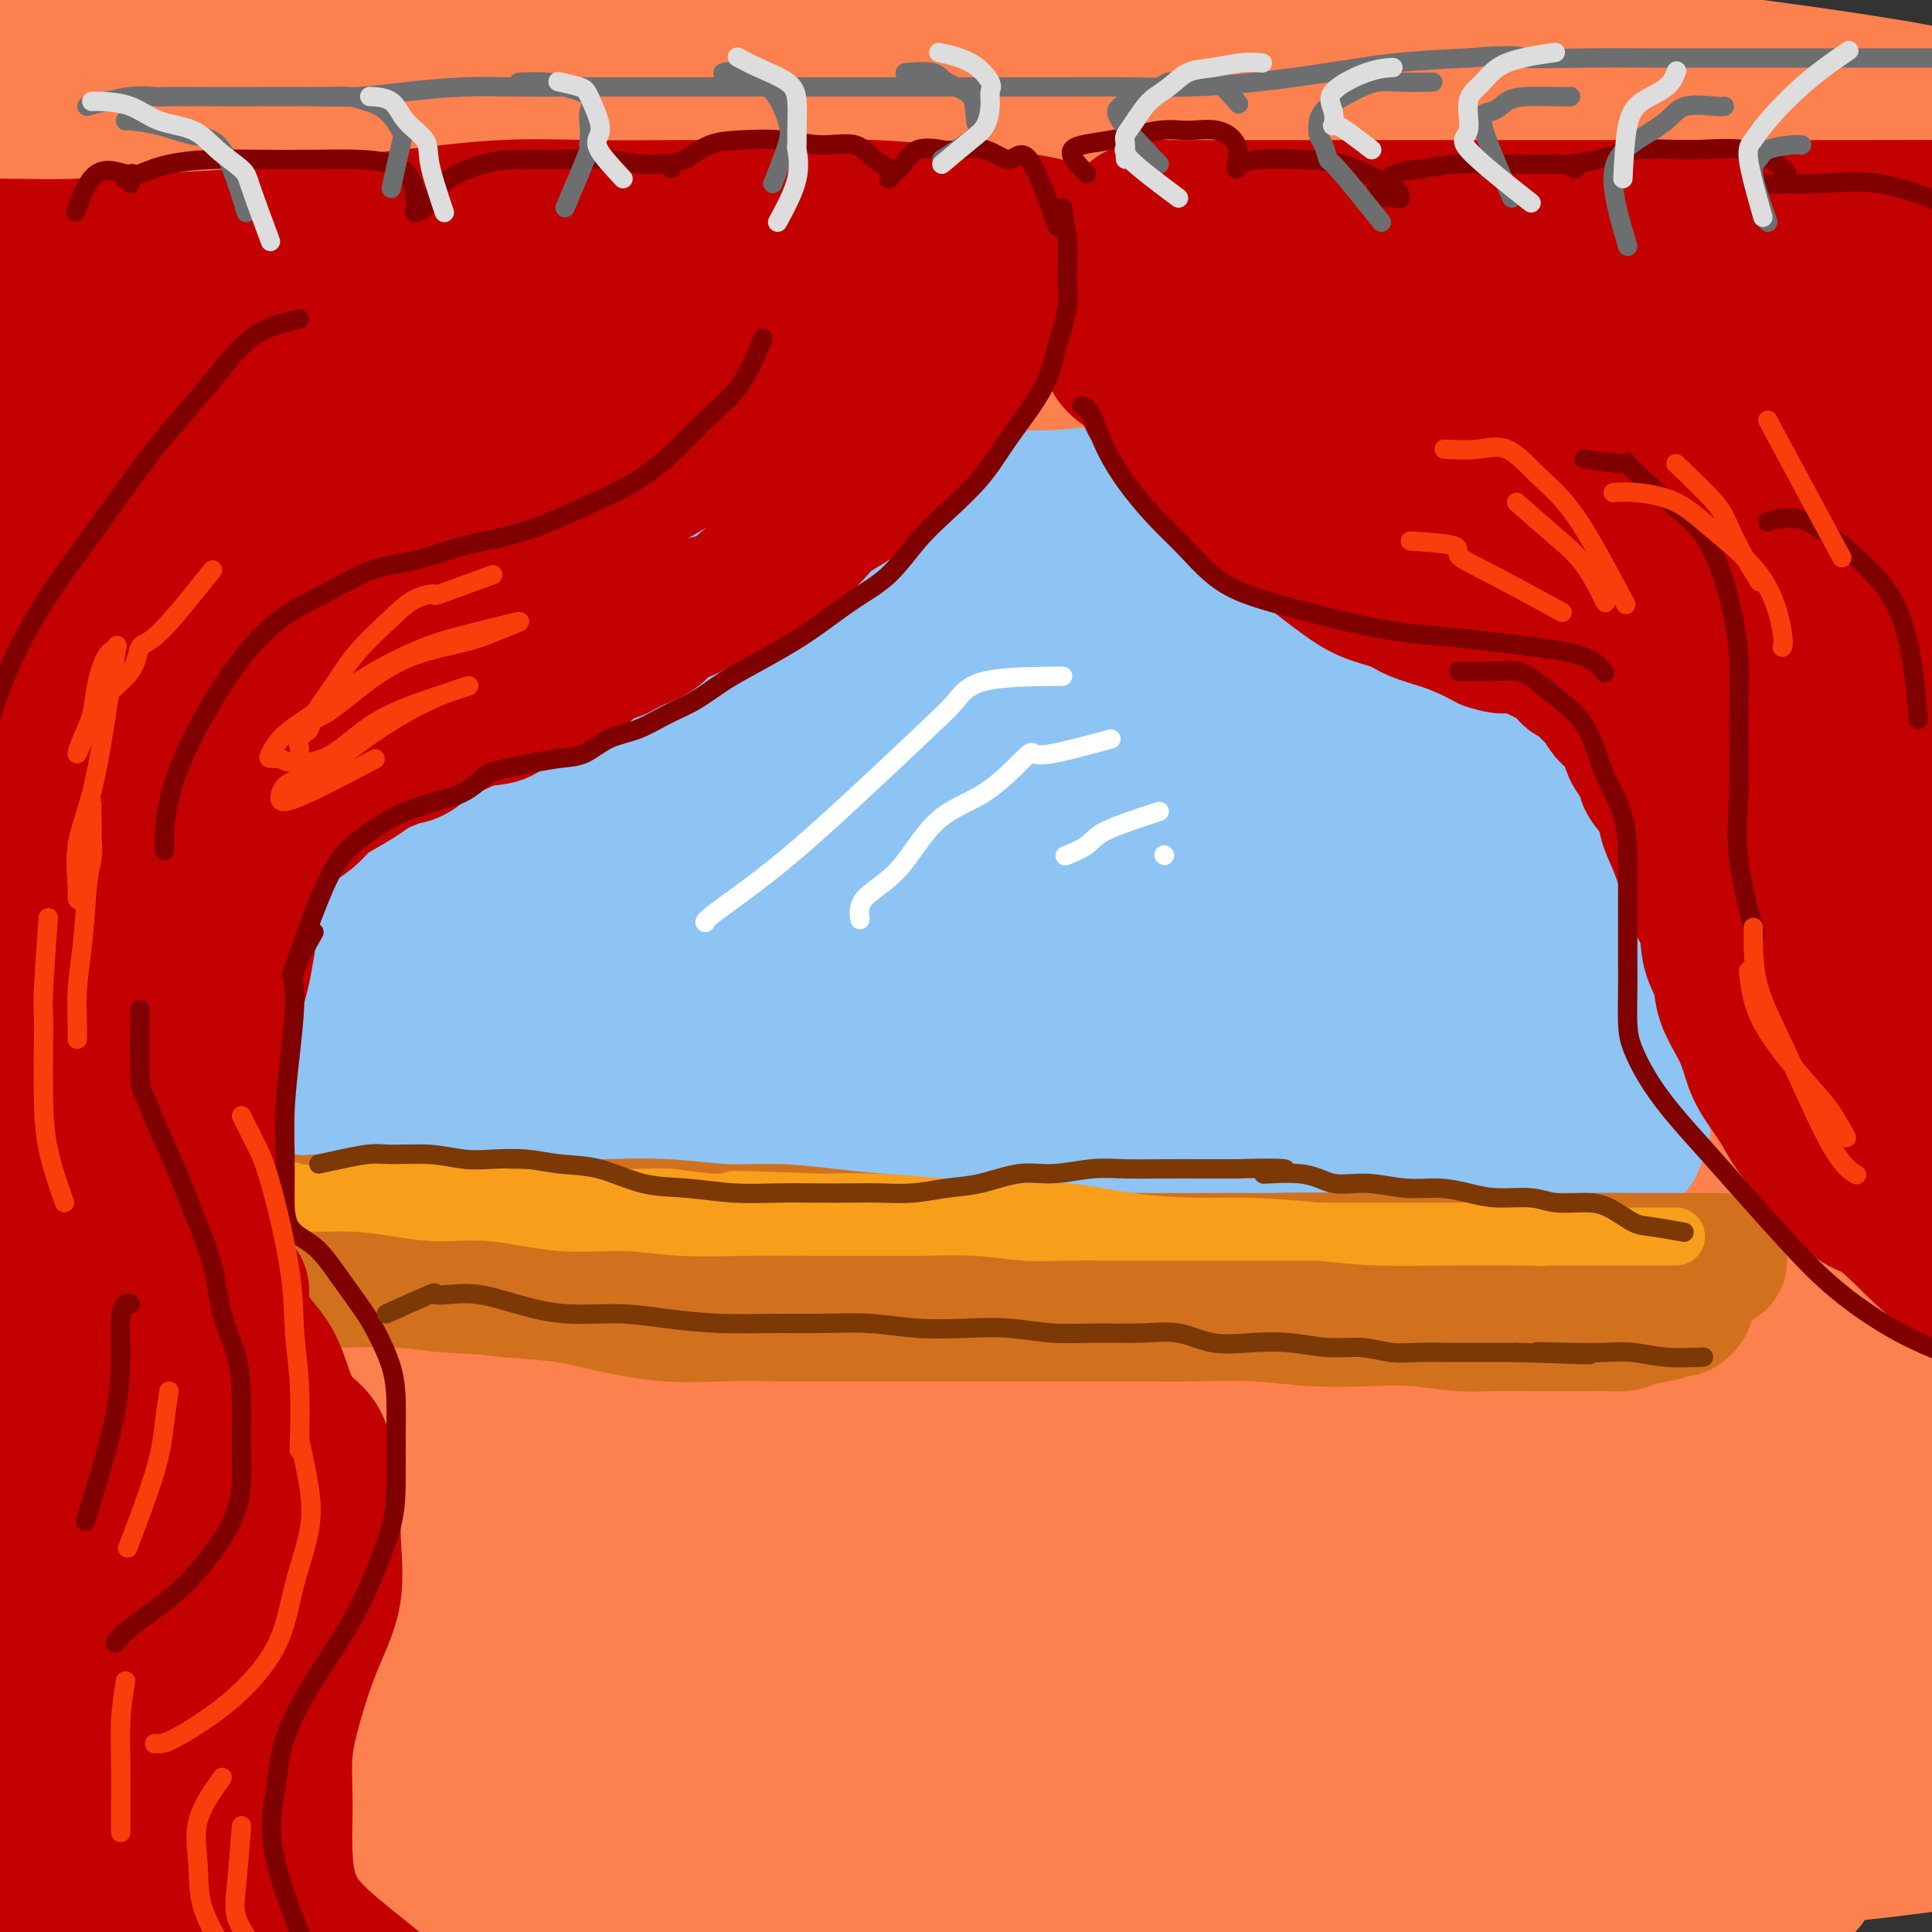 <svg viewBox='0 0 400 400' version='1.1' xmlns='http://www.w3.org/2000/svg' xmlns:xlink='http://www.w3.org/1999/xlink'><rect x="0" y="0" width="400" height="400" fill="#333333" stroke="none"/><g fill='none' stroke='rgb(252,129,78)' stroke-width='28' stroke-linecap='round' stroke-linejoin='round'><path d='M280,38c-8.717,-5.060 -17.435,-10.121 -21,-12c-3.565,-1.879 -1.978,-0.578 -6,0c-4.022,0.578 -13.653,0.431 -27,0c-13.347,-0.431 -30.409,-1.146 -48,0c-17.591,1.146 -35.710,4.153 -53,7c-17.290,2.847 -33.749,5.534 -48,8c-14.251,2.466 -26.293,4.710 -32,6c-5.707,1.290 -5.080,1.627 -4,2c1.080,0.373 2.611,0.784 9,0c6.389,-0.784 17.636,-2.762 32,-5c14.364,-2.238 31.846,-4.736 51,-7c19.154,-2.264 39.979,-4.295 61,-6c21.021,-1.705 42.239,-3.086 62,-4c19.761,-0.914 38.065,-1.363 54,-2c15.935,-0.637 29.501,-1.463 37,-2c7.499,-0.537 8.929,-0.785 10,-1c1.071,-0.215 1.781,-0.397 -4,-1c-5.781,-0.603 -18.053,-1.626 -37,-3c-18.947,-1.374 -44.570,-3.099 -71,-4c-26.430,-0.901 -53.666,-0.977 -81,-1c-27.334,-0.023 -54.765,0.008 -79,0c-24.235,-0.008 -45.275,-0.056 -59,1c-13.725,1.056 -20.134,3.216 -23,4c-2.866,0.784 -2.190,0.192 -2,0c0.190,-0.192 -0.105,0.016 4,0c4.105,-0.016 12.610,-0.255 25,-1c12.390,-0.745 28.664,-1.995 46,-3c17.336,-1.005 35.734,-1.764 56,-2c20.266,-0.236 42.401,0.050 63,0c20.599,-0.050 39.661,-0.437 59,0c19.339,0.437 38.954,1.696 53,3c14.046,1.304 22.523,2.652 31,4'/><path d='M338,19c14.876,1.259 10.066,0.905 9,1c-1.066,0.095 1.612,0.638 -2,1c-3.612,0.362 -13.514,0.542 -31,-1c-17.486,-1.542 -42.558,-4.806 -69,-7c-26.442,-2.194 -54.255,-3.317 -82,-4c-27.745,-0.683 -55.422,-0.924 -80,-1c-24.578,-0.076 -46.059,0.015 -58,0c-11.941,-0.015 -14.343,-0.136 -16,0c-1.657,0.136 -2.568,0.528 1,0c3.568,-0.528 11.617,-1.975 26,-3c14.383,-1.025 35.101,-1.629 58,-2c22.899,-0.371 47.981,-0.509 75,-1c27.019,-0.491 55.976,-1.334 84,0c28.024,1.334 55.116,4.844 80,8c24.884,3.156 47.561,5.956 64,9c16.439,3.044 26.642,6.332 32,8c5.358,1.668 5.872,1.717 4,2c-1.872,0.283 -6.129,0.802 -20,1c-13.871,0.198 -37.356,0.076 -64,-1c-26.644,-1.076 -56.448,-3.108 -88,-4c-31.552,-0.892 -64.853,-0.646 -97,0c-32.147,0.646 -63.141,1.691 -88,4c-24.859,2.309 -43.584,5.881 -55,9c-11.416,3.119 -15.522,5.785 -18,7c-2.478,1.215 -3.327,0.978 1,1c4.327,0.022 13.831,0.304 28,0c14.169,-0.304 33.004,-1.192 54,-2c20.996,-0.808 44.154,-1.536 69,-2c24.846,-0.464 51.382,-0.663 78,-1c26.618,-0.337 53.320,-0.810 76,0c22.680,0.810 41.340,2.905 60,5'/><path d='M369,46c14.749,2.075 21.622,4.764 25,6c3.378,1.236 3.260,1.020 -1,1c-4.260,-0.020 -12.661,0.158 -30,0c-17.339,-0.158 -43.617,-0.650 -73,-1c-29.383,-0.350 -61.870,-0.556 -96,0c-34.130,0.556 -69.904,1.874 -101,5c-31.096,3.126 -57.513,8.061 -74,12c-16.487,3.939 -23.042,6.882 -26,8c-2.958,1.118 -2.319,0.412 7,0c9.319,-0.412 27.319,-0.530 52,-2c24.681,-1.470 56.044,-4.294 88,-6c31.956,-1.706 64.506,-2.296 97,-3c32.494,-0.704 64.934,-1.524 93,-2c28.066,-0.476 51.759,-0.610 68,0c16.241,0.610 25.030,1.962 29,3c3.970,1.038 3.122,1.761 -7,2c-10.122,0.239 -29.517,-0.008 -56,0c-26.483,0.008 -60.052,0.269 -95,0c-34.948,-0.269 -71.275,-1.068 -106,0c-34.725,1.068 -67.849,4.002 -94,7c-26.151,2.998 -45.327,6.061 -55,8c-9.673,1.939 -9.841,2.754 -9,3c0.841,0.246 2.690,-0.078 14,0c11.310,0.078 32.082,0.557 56,-1c23.918,-1.557 50.984,-5.151 80,-7c29.016,-1.849 59.983,-1.952 89,-2c29.017,-0.048 56.085,-0.040 79,0c22.915,0.040 41.678,0.114 51,0c9.322,-0.114 9.202,-0.415 7,0c-2.202,0.415 -6.486,1.547 -23,2c-16.514,0.453 -45.257,0.226 -74,0'/><path d='M284,79c-32.832,0.099 -66.411,-0.653 -102,1c-35.589,1.653 -73.189,5.711 -107,11c-33.811,5.289 -63.834,11.809 -77,15c-13.166,3.191 -9.476,3.055 -8,3c1.476,-0.055 0.738,-0.027 0,0'/><path d='M38,108c35.432,-3.998 70.865,-7.997 86,-10c15.135,-2.003 9.974,-2.012 23,-3c13.026,-0.988 44.239,-2.955 75,-5c30.761,-2.045 61.072,-4.166 93,-5c31.928,-0.834 65.475,-0.380 81,0c15.525,0.380 13.029,0.685 12,2c-1.029,1.315 -0.592,3.638 -8,5c-7.408,1.362 -22.662,1.761 -46,2c-23.338,0.239 -54.761,0.317 -87,0c-32.239,-0.317 -65.294,-1.030 -99,0c-33.706,1.030 -68.064,3.802 -98,7c-29.936,3.198 -55.450,6.821 -68,10c-12.550,3.179 -12.136,5.913 -13,7c-0.864,1.087 -3.007,0.527 6,0c9.007,-0.527 29.164,-1.020 55,-3c25.836,-1.980 57.351,-5.446 90,-8c32.649,-2.554 66.431,-4.197 100,-5c33.569,-0.803 66.925,-0.765 96,0c29.075,0.765 53.867,2.259 69,4c15.133,1.741 20.605,3.729 23,5c2.395,1.271 1.714,1.825 -11,2c-12.714,0.175 -37.461,-0.028 -68,0c-30.539,0.028 -66.872,0.288 -104,0c-37.128,-0.288 -75.052,-1.124 -111,0c-35.948,1.124 -69.921,4.209 -96,8c-26.079,3.791 -44.266,8.289 -50,11c-5.734,2.711 0.983,3.637 2,4c1.017,0.363 -3.667,0.164 8,0c11.667,-0.164 39.684,-0.291 69,-2c29.316,-1.709 59.931,-4.999 93,-7c33.069,-2.001 68.591,-2.715 100,-3c31.409,-0.285 58.704,-0.143 86,0'/><path d='M346,124c40.937,-0.057 50.281,1.302 57,3c6.719,1.698 10.813,3.736 11,5c0.187,1.264 -3.532,1.754 -18,2c-14.468,0.246 -39.686,0.248 -70,0c-30.314,-0.248 -65.723,-0.745 -102,0c-36.277,0.745 -73.422,2.732 -111,6c-37.578,3.268 -75.589,7.818 -97,12c-21.411,4.182 -26.222,7.998 -28,10c-1.778,2.002 -0.525,2.190 2,2c2.525,-0.190 6.320,-0.760 27,-3c20.680,-2.240 58.245,-6.152 96,-10c37.755,-3.848 75.699,-7.633 113,-10c37.301,-2.367 73.957,-3.317 106,-4c32.043,-0.683 59.472,-1.100 77,0c17.528,1.100 25.156,3.716 29,5c3.844,1.284 3.903,1.234 -4,2c-7.903,0.766 -23.767,2.347 -48,3c-24.233,0.653 -56.833,0.378 -93,0c-36.167,-0.378 -75.900,-0.858 -115,1c-39.100,1.858 -77.569,6.055 -108,10c-30.431,3.945 -52.826,7.638 -65,10c-12.174,2.362 -14.126,3.394 -12,4c2.126,0.606 8.330,0.787 25,0c16.670,-0.787 43.805,-2.543 76,-5c32.195,-2.457 69.450,-5.617 106,-7c36.550,-1.383 72.394,-0.990 105,-1c32.606,-0.010 61.975,-0.423 83,1c21.025,1.423 33.708,4.680 40,7c6.292,2.320 6.194,3.701 2,5c-4.194,1.299 -12.484,2.514 -32,3c-19.516,0.486 -50.258,0.243 -81,0'/><path d='M317,175c-36.076,0.604 -69.764,0.614 -105,2c-35.236,1.386 -72.018,4.148 -106,8c-33.982,3.852 -65.165,8.793 -85,13c-19.835,4.207 -28.324,7.681 -32,9c-3.676,1.319 -2.539,0.483 9,0c11.539,-0.483 33.480,-0.612 62,-3c28.520,-2.388 63.620,-7.034 100,-10c36.380,-2.966 74.040,-4.251 110,-5c35.960,-0.749 70.221,-0.961 99,-1c28.779,-0.039 52.075,0.095 65,1c12.925,0.905 15.477,2.581 15,4c-0.477,1.419 -3.983,2.583 -19,3c-15.017,0.417 -41.546,0.089 -74,0c-32.454,-0.089 -70.834,0.062 -110,0c-39.166,-0.062 -79.117,-0.336 -120,3c-40.883,3.336 -82.699,10.283 -106,16c-23.301,5.717 -28.086,10.205 -30,12c-1.914,1.795 -0.957,0.898 0,0'/><path d='M286,240c-0.679,0.165 -1.358,0.330 -6,-2c-4.642,-2.330 -13.246,-7.153 -28,-11c-14.754,-3.847 -35.659,-6.716 -57,-8c-21.341,-1.284 -43.118,-0.981 -64,0c-20.882,0.981 -40.867,2.641 -54,5c-13.133,2.359 -19.412,5.417 -23,7c-3.588,1.583 -4.483,1.692 2,2c6.483,0.308 20.345,0.814 40,1c19.655,0.186 45.102,0.050 72,0c26.898,-0.050 55.245,-0.014 83,0c27.755,0.014 54.917,0.006 79,0c24.083,-0.006 45.087,-0.010 57,0c11.913,0.010 14.735,0.035 16,0c1.265,-0.035 0.974,-0.130 -9,-1c-9.974,-0.870 -29.630,-2.516 -56,-3c-26.370,-0.484 -59.453,0.194 -92,0c-32.547,-0.194 -64.558,-1.260 -98,0c-33.442,1.260 -68.315,4.845 -94,8c-25.685,3.155 -42.182,5.878 -51,7c-8.818,1.122 -9.959,0.643 -7,0c2.959,-0.643 10.016,-1.449 29,-4c18.984,-2.551 49.894,-6.845 81,-11c31.106,-4.155 62.407,-8.170 95,-11c32.593,-2.830 66.480,-4.474 96,-5c29.520,-0.526 54.675,0.066 74,0c19.325,-0.066 32.819,-0.792 40,0c7.181,0.792 8.048,3.101 3,4c-5.048,0.899 -16.010,0.387 -37,1c-20.990,0.613 -52.008,2.350 -84,4c-31.992,1.650 -64.959,3.214 -99,7c-34.041,3.786 -69.154,9.796 -97,15c-27.846,5.204 -48.423,9.602 -69,14'/><path d='M28,259c-28.405,6.026 -16.419,6.590 -11,7c5.419,0.410 4.271,0.666 18,1c13.729,0.334 42.335,0.744 73,-1c30.665,-1.744 63.390,-5.644 97,-9c33.610,-3.356 68.106,-6.168 100,-9c31.894,-2.832 61.186,-5.684 84,-7c22.814,-1.316 39.151,-1.095 48,-1c8.849,0.095 10.210,0.065 5,0c-5.210,-0.065 -16.991,-0.165 -39,0c-22.009,0.165 -54.247,0.593 -89,3c-34.753,2.407 -72.021,6.791 -108,11c-35.979,4.209 -70.668,8.242 -99,13c-28.332,4.758 -50.308,10.241 -62,13c-11.692,2.759 -13.101,2.796 -11,3c2.101,0.204 7.711,0.577 25,0c17.289,-0.577 46.257,-2.103 79,-5c32.743,-2.897 69.260,-7.164 103,-10c33.740,-2.836 64.701,-4.239 93,-5c28.299,-0.761 53.935,-0.878 70,-1c16.065,-0.122 22.560,-0.247 26,0c3.440,0.247 3.825,0.867 -8,1c-11.825,0.133 -35.861,-0.222 -65,1c-29.139,1.222 -63.381,4.021 -99,8c-35.619,3.979 -72.615,9.140 -109,14c-36.385,4.860 -72.158,9.420 -95,14c-22.842,4.580 -32.751,9.181 -38,11c-5.249,1.819 -5.837,0.858 3,1c8.837,0.142 27.101,1.389 55,0c27.899,-1.389 65.434,-5.412 104,-9c38.566,-3.588 78.162,-6.739 112,-9c33.838,-2.261 61.919,-3.630 90,-5'/><path d='M380,289c56.803,-3.570 45.810,-0.995 44,0c-1.810,0.995 5.563,0.409 1,0c-4.563,-0.409 -21.062,-0.643 -45,0c-23.938,0.643 -55.316,2.161 -89,5c-33.684,2.839 -69.675,7.000 -104,11c-34.325,4.000 -66.984,7.840 -94,12c-27.016,4.160 -48.391,8.640 -59,11c-10.609,2.360 -10.454,2.600 -8,3c2.454,0.400 7.206,0.958 28,0c20.794,-0.958 57.631,-3.434 95,-7c37.369,-3.566 75.269,-8.223 112,-12c36.731,-3.777 72.293,-6.674 99,-8c26.707,-1.326 44.558,-1.083 54,-1c9.442,0.083 10.476,0.004 8,0c-2.476,-0.004 -8.461,0.066 -26,0c-17.539,-0.066 -46.631,-0.269 -79,2c-32.369,2.269 -68.013,7.011 -104,12c-35.987,4.989 -72.316,10.225 -103,16c-30.684,5.775 -55.723,12.089 -70,16c-14.277,3.911 -17.793,5.420 -18,6c-0.207,0.580 2.893,0.233 19,0c16.107,-0.233 45.221,-0.350 80,-3c34.779,-2.650 75.223,-7.834 112,-11c36.777,-3.166 69.886,-4.316 99,-5c29.114,-0.684 54.232,-0.903 69,-1c14.768,-0.097 19.186,-0.073 21,0c1.814,0.073 1.025,0.196 -12,0c-13.025,-0.196 -38.285,-0.712 -69,0c-30.715,0.712 -66.885,2.653 -104,6c-37.115,3.347 -75.176,8.099 -108,13c-32.824,4.901 -60.412,9.950 -88,15'/><path d='M41,369c-37.536,6.186 -33.377,7.650 -33,8c0.377,0.350 -3.027,-0.415 6,0c9.027,0.415 30.487,2.010 60,0c29.513,-2.010 67.079,-7.625 104,-11c36.921,-3.375 73.197,-4.511 106,-6c32.803,-1.489 62.132,-3.330 84,-4c21.868,-0.670 36.275,-0.170 44,0c7.725,0.170 8.768,0.008 5,0c-3.768,-0.008 -12.347,0.136 -31,0c-18.653,-0.136 -47.381,-0.553 -78,0c-30.619,0.553 -63.128,2.076 -96,5c-32.872,2.924 -66.106,7.249 -96,12c-29.894,4.751 -56.446,9.928 -73,14c-16.554,4.072 -23.109,7.040 -26,8c-2.891,0.960 -2.116,-0.086 10,0c12.116,0.086 35.574,1.305 65,0c29.426,-1.305 64.821,-5.135 100,-8c35.179,-2.865 70.141,-4.766 100,-6c29.859,-1.234 54.614,-1.800 73,-2c18.386,-0.200 30.403,-0.035 37,0c6.597,0.035 7.773,-0.060 2,0c-5.773,0.060 -18.496,0.275 -38,0c-19.504,-0.275 -45.789,-1.040 -74,0c-28.211,1.040 -58.350,3.886 -86,6c-27.650,2.114 -52.813,3.495 -73,5c-20.187,1.505 -35.400,3.135 -43,4c-7.600,0.865 -7.589,0.967 -4,1c3.589,0.033 10.756,-0.001 28,0c17.244,0.001 44.566,0.039 72,-1c27.434,-1.039 54.981,-3.154 79,-4c24.019,-0.846 44.509,-0.423 65,0'/><path d='M330,390c46.226,-0.747 39.790,-0.113 39,0c-0.790,0.113 4.066,-0.295 5,0c0.934,0.295 -2.053,1.293 -14,2c-11.947,0.707 -32.853,1.123 -55,2c-22.147,0.877 -45.534,2.215 -68,4c-22.466,1.785 -44.011,4.018 -61,5c-16.989,0.982 -29.422,0.712 -36,0c-6.578,-0.712 -7.299,-1.865 -4,-3c3.299,-1.135 10.619,-2.253 27,-7c16.381,-4.747 41.821,-13.124 67,-20c25.179,-6.876 50.095,-12.252 72,-17c21.905,-4.748 40.799,-8.867 55,-13c14.201,-4.133 23.709,-8.279 28,-10c4.291,-1.721 3.365,-1.018 1,-1c-2.365,0.018 -6.169,-0.649 -17,-1c-10.831,-0.351 -28.688,-0.387 -47,0c-18.312,0.387 -37.080,1.198 -53,2c-15.920,0.802 -28.994,1.594 -36,2c-7.006,0.406 -7.945,0.425 -9,0c-1.055,-0.425 -2.224,-1.295 5,-2c7.224,-0.705 22.843,-1.247 41,-3c18.157,-1.753 38.852,-4.719 58,-6c19.148,-1.281 36.748,-0.877 51,-1c14.252,-0.123 25.154,-0.774 32,-1c6.846,-0.226 9.634,-0.027 11,0c1.366,0.027 1.310,-0.119 -1,0c-2.310,0.119 -6.873,0.504 -18,1c-11.127,0.496 -28.818,1.102 -45,2c-16.182,0.898 -30.857,2.088 -46,3c-15.143,0.912 -30.755,1.546 -45,2c-14.245,0.454 -27.122,0.727 -40,1'/><path d='M227,331c-36.965,1.439 -31.877,0.538 -37,0c-5.123,-0.538 -20.456,-0.711 -32,-2c-11.544,-1.289 -19.298,-3.693 -27,-7c-7.702,-3.307 -15.352,-7.515 -22,-12c-6.648,-4.485 -12.296,-9.245 -17,-15c-4.704,-5.755 -8.465,-12.504 -12,-19c-3.535,-6.496 -6.843,-12.740 -8,-19c-1.157,-6.260 -0.162,-12.537 0,-18c0.162,-5.463 -0.509,-10.111 0,-12c0.509,-1.889 2.197,-1.020 3,-1c0.803,0.020 0.721,-0.810 1,1c0.279,1.810 0.918,6.261 -1,13c-1.918,6.739 -6.392,15.766 -11,27c-4.608,11.234 -9.348,24.675 -14,37c-4.652,12.325 -9.215,23.534 -13,34c-3.785,10.466 -6.793,20.189 -9,27c-2.207,6.811 -3.615,10.709 -4,11c-0.385,0.291 0.253,-3.026 0,-8c-0.253,-4.974 -1.398,-11.606 -2,-21c-0.602,-9.394 -0.663,-21.550 0,-35c0.663,-13.450 2.049,-28.193 4,-42c1.951,-13.807 4.467,-26.678 6,-36c1.533,-9.322 2.082,-15.095 2,-16c-0.082,-0.905 -0.795,3.057 -2,8c-1.205,4.943 -2.903,10.866 -4,19c-1.097,8.134 -1.593,18.479 -2,30c-0.407,11.521 -0.725,24.217 -1,36c-0.275,11.783 -0.507,22.652 -1,32c-0.493,9.348 -1.246,17.174 -2,25'/><path d='M22,368c-1.560,20.763 -2.459,11.169 -3,8c-0.541,-3.169 -0.725,0.085 -2,0c-1.275,-0.085 -3.642,-3.508 -6,-7c-2.358,-3.492 -4.706,-7.051 -6,-12c-1.294,-4.949 -1.533,-11.287 -2,-21c-0.467,-9.713 -1.160,-22.801 0,-38c1.160,-15.199 4.174,-32.509 7,-48c2.826,-15.491 5.465,-29.163 7,-42c1.535,-12.837 1.966,-24.840 2,-33c0.034,-8.160 -0.331,-12.479 -2,-16c-1.669,-3.521 -4.644,-6.244 -7,-8c-2.356,-1.756 -4.094,-2.543 -5,-3c-0.906,-0.457 -0.981,-0.582 -1,0c-0.019,0.582 0.016,1.873 0,5c-0.016,3.127 -0.084,8.091 0,16c0.084,7.909 0.320,18.765 0,30c-0.320,11.235 -1.196,22.850 -3,35c-1.804,12.150 -4.536,24.835 -6,37c-1.464,12.165 -1.661,23.811 -2,34c-0.339,10.189 -0.822,18.923 -1,27c-0.178,8.077 -0.053,15.498 0,21c0.053,5.502 0.032,9.085 0,12c-0.032,2.915 -0.076,5.161 0,7c0.076,1.839 0.271,3.271 0,4c-0.271,0.729 -1.008,0.756 1,1c2.008,0.244 6.759,0.705 13,0c6.241,-0.705 13.971,-2.576 23,-4c9.029,-1.424 19.358,-2.402 31,-3c11.642,-0.598 24.596,-0.815 37,-1c12.404,-0.185 24.258,-0.339 37,1c12.742,1.339 26.371,4.169 40,7'/><path d='M174,377c13.909,2.033 28.683,3.616 43,5c14.317,1.384 28.178,2.571 43,3c14.822,0.429 30.604,0.101 45,0c14.396,-0.101 27.405,0.026 40,0c12.595,-0.026 24.777,-0.203 35,-1c10.223,-0.797 18.488,-2.214 26,-3c7.512,-0.786 14.272,-0.942 19,-1c4.728,-0.058 7.423,-0.019 9,0c1.577,0.019 2.035,0.018 2,0c-0.035,-0.018 -0.563,-0.052 -2,0c-1.437,0.052 -3.782,0.190 -8,0c-4.218,-0.190 -10.307,-0.709 -18,0c-7.693,0.709 -16.988,2.647 -26,4c-9.012,1.353 -17.739,2.122 -26,3c-8.261,0.878 -16.056,1.865 -23,3c-6.944,1.135 -13.036,2.418 -18,3c-4.964,0.582 -8.798,0.464 -11,2c-2.202,1.536 -2.772,4.724 -3,6c-0.228,1.276 -0.114,0.638 0,0'/></g>
<g fill='none' stroke='rgb(141,196,244)' stroke-width='28' stroke-linecap='round' stroke-linejoin='round'><path d='M96,116c-0.845,0.625 -1.691,1.251 -2,4c-0.309,2.749 -0.083,7.623 0,12c0.083,4.377 0.022,8.259 0,13c-0.022,4.741 -0.006,10.343 0,17c0.006,6.657 0.002,14.369 0,21c-0.002,6.631 -0.000,12.179 0,18c0.000,5.821 0.000,11.913 0,16c-0.000,4.087 -0.000,6.168 0,7c0.000,0.832 0.000,0.416 0,0'/><path d='M101,113c2.776,-2.113 5.551,-4.226 8,-5c2.449,-0.774 4.571,-0.207 7,0c2.429,0.207 5.164,0.056 9,0c3.836,-0.056 8.771,-0.018 13,0c4.229,0.018 7.750,0.015 12,0c4.250,-0.015 9.229,-0.040 14,0c4.771,0.040 9.335,0.147 14,0c4.665,-0.147 9.432,-0.547 14,-1c4.568,-0.453 8.939,-0.958 14,-1c5.061,-0.042 10.814,0.381 16,0c5.186,-0.381 9.805,-1.565 15,-2c5.195,-0.435 10.967,-0.122 16,0c5.033,0.122 9.329,0.051 14,0c4.671,-0.051 9.719,-0.083 14,0c4.281,0.083 7.797,0.280 11,0c3.203,-0.280 6.093,-1.037 9,0c2.907,1.037 5.831,3.868 7,5c1.169,1.132 0.585,0.566 0,0'/><path d='M102,232c2.544,0.000 5.088,0.001 7,0c1.912,-0.001 3.190,-0.003 4,0c0.810,0.003 1.150,0.011 3,0c1.850,-0.011 5.209,-0.041 9,0c3.791,0.041 8.013,0.155 12,0c3.987,-0.155 7.739,-0.577 12,-1c4.261,-0.423 9.031,-0.845 14,-1c4.969,-0.155 10.136,-0.041 15,0c4.864,0.041 9.424,0.011 14,0c4.576,-0.011 9.167,-0.003 14,0c4.833,0.003 9.908,0.001 15,0c5.092,-0.001 10.201,-0.000 15,0c4.799,0.000 9.288,0.000 14,0c4.712,-0.000 9.647,-0.000 14,0c4.353,0.000 8.124,0.000 12,0c3.876,-0.000 7.859,-0.000 12,0c4.141,0.000 8.441,0.000 12,0c3.559,-0.000 6.376,-0.000 10,0c3.624,0.000 8.054,0.000 12,0c3.946,-0.000 7.409,-0.000 10,0c2.591,0.000 4.312,0.000 5,0c0.688,-0.000 0.344,-0.000 0,0'/><path d='M331,118c2.115,2.821 4.231,5.642 5,7c0.769,1.358 0.192,1.251 0,2c-0.192,0.749 0.001,2.352 0,5c-0.001,2.648 -0.198,6.339 0,11c0.198,4.661 0.789,10.290 1,16c0.211,5.710 0.043,11.501 0,17c-0.043,5.499 0.041,10.707 0,16c-0.041,5.293 -0.207,10.672 0,15c0.207,4.328 0.788,7.606 1,11c0.212,3.394 0.057,6.905 0,9c-0.057,2.095 -0.015,2.773 0,3c0.015,0.227 0.004,0.001 0,-1c-0.004,-1.001 -0.001,-2.778 0,-5c0.001,-2.222 0.000,-4.890 0,-8c-0.000,-3.110 -0.000,-6.663 0,-11c0.000,-4.337 0.000,-9.460 0,-15c-0.000,-5.540 -0.000,-11.498 0,-18c0.000,-6.502 0.000,-13.549 0,-20c-0.000,-6.451 -0.000,-12.305 0,-17c0.000,-4.695 0.000,-8.230 0,-11c-0.000,-2.770 -0.000,-4.776 0,-6c0.000,-1.224 0.000,-1.668 0,-2c-0.000,-0.332 -0.000,-0.553 0,-1c0.000,-0.447 0.000,-1.120 0,-2c-0.000,-0.880 -0.000,-1.968 0,-3c0.000,-1.032 0.000,-2.009 0,-3c-0.000,-0.991 -0.000,-1.995 0,-3'/><path d='M338,104c-0.013,-19.885 -0.047,-6.597 0,-2c0.047,4.597 0.175,0.505 0,-1c-0.175,-1.505 -0.651,-0.421 -1,0c-0.349,0.421 -0.569,0.178 -1,0c-0.431,-0.178 -1.072,-0.293 -2,0c-0.928,0.293 -2.141,0.993 -4,2c-1.859,1.007 -4.362,2.322 -7,3c-2.638,0.678 -5.412,0.719 -9,1c-3.588,0.281 -7.991,0.803 -13,1c-5.009,0.197 -10.623,0.068 -16,0c-5.377,-0.068 -10.515,-0.075 -16,0c-5.485,0.075 -11.315,0.231 -17,0c-5.685,-0.231 -11.225,-0.849 -17,-1c-5.775,-0.151 -11.785,0.165 -18,0c-6.215,-0.165 -12.633,-0.810 -19,-1c-6.367,-0.190 -12.681,0.077 -19,0c-6.319,-0.077 -12.642,-0.497 -19,0c-6.358,0.497 -12.751,1.912 -18,3c-5.249,1.088 -9.355,1.850 -13,3c-3.645,1.150 -6.831,2.689 -9,4c-2.169,1.311 -3.321,2.394 -4,4c-0.679,1.606 -0.883,3.734 -1,6c-0.117,2.266 -0.145,4.671 0,7c0.145,2.329 0.465,4.581 0,7c-0.465,2.419 -1.715,5.006 -2,7c-0.285,1.994 0.396,3.396 0,5c-0.396,1.604 -1.869,3.409 -1,3c0.869,-0.409 4.080,-3.033 9,-7c4.920,-3.967 11.549,-9.276 17,-14c5.451,-4.724 9.726,-8.862 14,-13'/><path d='M152,121c8.150,-6.495 8.524,-5.733 9,-6c0.476,-0.267 1.055,-1.562 1,-2c-0.055,-0.438 -0.744,-0.018 -4,3c-3.256,3.018 -9.078,8.636 -16,15c-6.922,6.364 -14.945,13.476 -22,20c-7.055,6.524 -13.142,12.460 -18,18c-4.858,5.540 -8.488,10.683 -10,13c-1.512,2.317 -0.904,1.808 0,2c0.904,0.192 2.106,1.084 7,0c4.894,-1.084 13.479,-4.146 23,-10c9.521,-5.854 19.977,-14.500 30,-22c10.023,-7.500 19.612,-13.854 28,-20c8.388,-6.146 15.574,-12.086 21,-16c5.426,-3.914 9.091,-5.804 8,-5c-1.091,0.804 -6.939,4.300 -15,10c-8.061,5.700 -18.334,13.602 -29,23c-10.666,9.398 -21.726,20.292 -32,30c-10.274,9.708 -19.763,18.229 -26,25c-6.237,6.771 -9.222,11.792 -11,14c-1.778,2.208 -2.348,1.602 0,1c2.348,-0.602 7.613,-1.199 16,-5c8.387,-3.801 19.895,-10.806 32,-19c12.105,-8.194 24.807,-17.576 36,-26c11.193,-8.424 20.878,-15.891 28,-21c7.122,-5.109 11.680,-7.860 14,-9c2.320,-1.140 2.401,-0.667 2,0c-0.401,0.667 -1.283,1.529 -6,5c-4.717,3.471 -13.270,9.550 -23,17c-9.730,7.450 -20.637,16.271 -30,24c-9.363,7.729 -17.181,14.364 -25,21'/><path d='M140,201c-16.420,13.936 -16.468,15.277 -17,16c-0.532,0.723 -1.546,0.828 -1,1c0.546,0.172 2.652,0.411 11,-4c8.348,-4.411 22.940,-13.472 37,-23c14.060,-9.528 27.590,-19.525 41,-29c13.410,-9.475 26.701,-18.429 38,-25c11.299,-6.571 20.608,-10.758 25,-13c4.392,-2.242 3.868,-2.538 4,-3c0.132,-0.462 0.919,-1.091 -3,2c-3.919,3.091 -12.543,9.901 -23,18c-10.457,8.099 -22.747,17.486 -35,27c-12.253,9.514 -24.470,19.154 -35,28c-10.530,8.846 -19.372,16.897 -24,21c-4.628,4.103 -5.043,4.259 -5,5c0.043,0.741 0.545,2.066 7,-1c6.455,-3.066 18.862,-10.524 32,-20c13.138,-9.476 27.008,-20.969 41,-31c13.992,-10.031 28.107,-18.599 40,-26c11.893,-7.401 21.563,-13.634 29,-18c7.437,-4.366 12.641,-6.865 12,-6c-0.641,0.865 -7.127,5.095 -17,12c-9.873,6.905 -23.135,16.484 -36,27c-12.865,10.516 -25.334,21.969 -37,31c-11.666,9.031 -22.528,15.640 -29,20c-6.472,4.360 -8.554,6.469 -10,8c-1.446,1.531 -2.255,2.482 2,0c4.255,-2.482 13.573,-8.397 25,-16c11.427,-7.603 24.961,-16.893 38,-25c13.039,-8.107 25.583,-15.031 36,-21c10.417,-5.969 18.709,-10.985 27,-16'/><path d='M313,140c22.401,-13.217 14.404,-7.261 9,-3c-5.404,4.261 -8.215,6.826 -16,13c-7.785,6.174 -20.544,15.958 -31,25c-10.456,9.042 -18.609,17.343 -27,25c-8.391,7.657 -17.022,14.671 -21,18c-3.978,3.329 -3.305,2.973 -3,3c0.305,0.027 0.242,0.435 6,-2c5.758,-2.435 17.337,-7.714 29,-14c11.663,-6.286 23.409,-13.578 34,-20c10.591,-6.422 20.026,-11.974 27,-16c6.974,-4.026 11.488,-6.525 12,-7c0.512,-0.475 -2.977,1.073 -9,5c-6.023,3.927 -14.579,10.232 -23,17c-8.421,6.768 -16.706,13.998 -23,20c-6.294,6.002 -10.598,10.776 -13,13c-2.402,2.224 -2.904,1.897 -3,2c-0.096,0.103 0.213,0.636 5,0c4.787,-0.636 14.053,-2.441 23,-6c8.947,-3.559 17.576,-8.874 25,-13c7.424,-4.126 13.645,-7.064 18,-9c4.355,-1.936 6.845,-2.870 8,-3c1.155,-0.130 0.976,0.542 -1,3c-1.976,2.458 -5.751,6.700 -9,11c-3.249,4.300 -5.974,8.658 -8,12c-2.026,3.342 -3.353,5.669 -4,7c-0.647,1.331 -0.613,1.666 0,1c0.613,-0.666 1.807,-2.333 3,-4'/><path d='M321,218c0.629,-1.034 0.702,-2.118 1,-3c0.298,-0.882 0.820,-1.561 1,-2c0.180,-0.439 0.019,-0.637 0,-1c-0.019,-0.363 0.105,-0.891 0,-2c-0.105,-1.109 -0.438,-2.799 0,-6c0.438,-3.201 1.648,-7.915 3,-13c1.352,-5.085 2.846,-10.543 4,-16c1.154,-5.457 1.970,-10.915 3,-16c1.030,-5.085 2.276,-9.798 3,-14c0.724,-4.202 0.925,-7.893 1,-11c0.075,-3.107 0.023,-5.631 0,-8c-0.023,-2.369 -0.016,-4.585 0,-7c0.016,-2.415 0.043,-5.031 0,-7c-0.043,-1.969 -0.154,-3.292 0,-5c0.154,-1.708 0.573,-3.803 1,-5c0.427,-1.197 0.861,-1.498 1,-2c0.139,-0.502 -0.017,-1.206 0,-2c0.017,-0.794 0.208,-1.676 0,-2c-0.208,-0.324 -0.813,-0.088 -2,0c-1.187,0.088 -2.954,0.030 -5,0c-2.046,-0.030 -4.372,-0.030 -7,0c-2.628,0.030 -5.560,0.091 -9,0c-3.440,-0.091 -7.388,-0.332 -12,0c-4.612,0.332 -9.889,1.238 -15,2c-5.111,0.762 -10.055,1.381 -15,2'/><path d='M274,100c-7.356,0.780 -10.746,0.731 -15,1c-4.254,0.269 -9.372,0.857 -14,1c-4.628,0.143 -8.766,-0.158 -13,0c-4.234,0.158 -8.564,0.774 -13,1c-4.436,0.226 -8.977,0.061 -13,0c-4.023,-0.061 -7.529,-0.017 -11,0c-3.471,0.017 -6.908,0.008 -10,0c-3.092,-0.008 -5.840,-0.016 -9,0c-3.160,0.016 -6.734,0.055 -10,0c-3.266,-0.055 -6.226,-0.203 -9,0c-2.774,0.203 -5.362,0.757 -8,1c-2.638,0.243 -5.325,0.173 -8,0c-2.675,-0.173 -5.339,-0.450 -8,0c-2.661,0.450 -5.319,1.626 -8,2c-2.681,0.374 -5.383,-0.054 -8,0c-2.617,0.054 -5.148,0.592 -7,1c-1.852,0.408 -3.026,0.688 -5,1c-1.974,0.312 -4.750,0.658 -7,1c-2.250,0.342 -3.976,0.679 -6,1c-2.024,0.321 -4.346,0.624 -6,1c-1.654,0.376 -2.640,0.825 -4,1c-1.360,0.175 -3.095,0.076 -4,0c-0.905,-0.076 -0.981,-0.130 -1,0c-0.019,0.130 0.019,0.443 0,1c-0.019,0.557 -0.096,1.356 0,2c0.096,0.644 0.366,1.131 1,2c0.634,0.869 1.632,2.118 2,4c0.368,1.882 0.105,4.395 0,8c-0.105,3.605 -0.053,8.303 0,13'/><path d='M80,142c0.459,7.409 0.606,10.931 0,16c-0.606,5.069 -1.966,11.684 -3,18c-1.034,6.316 -1.741,12.334 -2,18c-0.259,5.666 -0.070,10.979 0,16c0.070,5.021 0.022,9.748 0,14c-0.022,4.252 -0.016,8.029 0,11c0.016,2.971 0.044,5.136 0,7c-0.044,1.864 -0.159,3.428 0,4c0.159,0.572 0.590,0.153 1,0c0.410,-0.153 0.797,-0.038 1,0c0.203,0.038 0.222,-0.001 1,0c0.778,0.001 2.314,0.041 4,0c1.686,-0.041 3.521,-0.162 6,0c2.479,0.162 5.603,0.607 10,0c4.397,-0.607 10.066,-2.268 16,-3c5.934,-0.732 12.133,-0.536 18,-1c5.867,-0.464 11.402,-1.588 18,-2c6.598,-0.412 14.259,-0.110 21,0c6.741,0.110 12.563,0.030 19,0c6.437,-0.030 13.488,-0.008 20,0c6.512,0.008 12.486,0.002 19,0c6.514,-0.002 13.567,-0.001 20,0c6.433,0.001 12.244,0.001 18,0c5.756,-0.001 11.455,-0.004 17,0c5.545,0.004 10.936,0.014 16,0c5.064,-0.014 9.802,-0.051 14,0c4.198,0.051 7.857,0.189 11,0c3.143,-0.189 5.769,-0.705 8,-1c2.231,-0.295 4.066,-0.370 5,-1c0.934,-0.630 0.967,-1.815 1,-3'/><path d='M339,235c2.166,-1.163 0.581,-1.571 0,-2c-0.581,-0.429 -0.158,-0.881 0,-2c0.158,-1.119 0.053,-2.906 0,-4c-0.053,-1.094 -0.053,-1.496 0,-3c0.053,-1.504 0.159,-4.110 0,-7c-0.159,-2.890 -0.581,-6.064 -1,-10c-0.419,-3.936 -0.833,-8.635 -1,-15c-0.167,-6.365 -0.088,-14.396 -1,-22c-0.912,-7.604 -2.817,-14.779 -4,-22c-1.183,-7.221 -1.644,-14.486 -3,-20c-1.356,-5.514 -3.607,-9.277 -5,-12c-1.393,-2.723 -1.928,-4.406 -3,-5c-1.072,-0.594 -2.681,-0.098 -4,0c-1.319,0.098 -2.349,-0.200 -4,0c-1.651,0.200 -3.922,0.899 -7,2c-3.078,1.101 -6.964,2.603 -12,4c-5.036,1.397 -11.223,2.690 -18,4c-6.777,1.310 -14.143,2.637 -22,4c-7.857,1.363 -16.204,2.760 -24,4c-7.796,1.240 -15.040,2.322 -22,3c-6.960,0.678 -13.634,0.951 -18,1c-4.366,0.049 -6.423,-0.127 -6,0c0.423,0.127 3.325,0.555 8,0c4.675,-0.555 11.124,-2.095 19,-4c7.876,-1.905 17.178,-4.174 25,-6c7.822,-1.826 14.165,-3.207 18,-4c3.835,-0.793 5.162,-0.996 6,-1c0.838,-0.004 1.187,0.191 -2,0c-3.187,-0.191 -9.911,-0.769 -18,1c-8.089,1.769 -17.545,5.884 -27,10'/><path d='M213,129c-6.644,3.333 -9.756,6.667 -11,8c-1.244,1.333 -0.622,0.667 0,0'/></g>
<g fill='none' stroke='rgb(210,113,29)' stroke-width='28' stroke-linecap='round' stroke-linejoin='round'><path d='M52,251c2.846,0.845 5.692,1.689 8,2c2.308,0.311 4.079,0.087 6,0c1.921,-0.087 3.992,-0.037 7,0c3.008,0.037 6.953,0.061 11,0c4.047,-0.061 8.196,-0.209 13,0c4.804,0.209 10.265,0.773 15,1c4.735,0.227 8.745,0.116 13,0c4.255,-0.116 8.754,-0.239 13,0c4.246,0.239 8.239,0.838 12,1c3.761,0.162 7.289,-0.112 11,0c3.711,0.112 7.604,0.612 11,1c3.396,0.388 6.295,0.664 10,1c3.705,0.336 8.217,0.731 12,1c3.783,0.269 6.836,0.412 10,1c3.164,0.588 6.437,1.622 10,2c3.563,0.378 7.414,0.101 11,0c3.586,-0.101 6.906,-0.027 11,0c4.094,0.027 8.962,0.007 13,0c4.038,-0.007 7.245,-0.002 11,0c3.755,0.002 8.057,0.001 12,0c3.943,-0.001 7.528,-0.000 11,0c3.472,0.000 6.831,0.000 11,0c4.169,-0.000 9.148,-0.000 13,0c3.852,0.000 6.575,0.000 10,0c3.425,-0.000 7.550,-0.000 11,0c3.450,0.000 6.225,0.000 9,0'/><path d='M337,261c19.854,-0.000 7.988,-0.000 5,0c-2.988,0.000 2.902,0.000 6,0c3.098,-0.000 3.405,-0.000 4,0c0.595,0.000 1.480,0.000 2,0c0.520,-0.000 0.676,-0.000 1,0c0.324,0.000 0.816,0.000 1,0c0.184,-0.000 0.061,-0.000 -1,0c-1.061,0.000 -3.061,0.000 -5,0c-1.939,-0.000 -3.816,-0.000 -6,0c-2.184,0.000 -4.675,0.000 -8,0c-3.325,-0.000 -7.484,-0.001 -12,0c-4.516,0.001 -9.391,0.004 -14,0c-4.609,-0.004 -8.953,-0.015 -14,0c-5.047,0.015 -10.796,0.056 -16,0c-5.204,-0.056 -9.862,-0.207 -15,0c-5.138,0.207 -10.755,0.774 -16,1c-5.245,0.226 -10.117,0.113 -15,0c-4.883,-0.113 -9.778,-0.227 -15,0c-5.222,0.227 -10.773,0.793 -16,1c-5.227,0.207 -10.130,0.055 -15,0c-4.870,-0.055 -9.706,-0.014 -14,0c-4.294,0.014 -8.044,-0.000 -12,0c-3.956,0.000 -8.116,0.015 -12,0c-3.884,-0.015 -7.491,-0.060 -11,0c-3.509,0.060 -6.921,0.226 -10,0c-3.079,-0.226 -5.825,-0.844 -9,-1c-3.175,-0.156 -6.778,0.150 -10,0c-3.222,-0.150 -6.063,-0.757 -9,-1c-2.937,-0.243 -5.968,-0.121 -9,0'/><path d='M92,261c-42.116,-0.471 -15.905,-1.647 -8,-2c7.905,-0.353 -2.497,0.117 -8,0c-5.503,-0.117 -6.106,-0.820 -8,-1c-1.894,-0.180 -5.078,0.162 -8,0c-2.922,-0.162 -5.581,-0.827 -8,-1c-2.419,-0.173 -4.597,0.146 -7,0c-2.403,-0.146 -5.029,-0.757 -7,-1c-1.971,-0.243 -3.285,-0.118 -4,0c-0.715,0.118 -0.829,0.228 -1,0c-0.171,-0.228 -0.398,-0.793 0,-1c0.398,-0.207 1.419,-0.057 2,0c0.581,0.057 0.720,0.022 1,0c0.280,-0.022 0.701,-0.029 1,0c0.299,0.029 0.475,0.095 1,0c0.525,-0.095 1.397,-0.352 2,0c0.603,0.352 0.936,1.312 1,2c0.064,0.688 -0.141,1.102 0,2c0.141,0.898 0.630,2.279 1,3c0.370,0.721 0.622,0.782 1,1c0.378,0.218 0.882,0.594 1,1c0.118,0.406 -0.150,0.841 0,1c0.150,0.159 0.716,0.043 1,0c0.284,-0.043 0.284,-0.011 1,0c0.716,0.011 2.147,0.002 4,0c1.853,-0.002 4.126,0.002 6,0c1.874,-0.002 3.348,-0.011 6,0c2.652,0.011 6.483,0.041 10,0c3.517,-0.041 6.719,-0.155 10,0c3.281,0.155 6.640,0.577 10,1'/><path d='M92,266c9.824,0.499 10.384,0.747 13,1c2.616,0.253 7.290,0.513 11,1c3.710,0.487 6.458,1.202 10,2c3.542,0.798 7.878,1.678 12,2c4.122,0.322 8.031,0.086 12,0c3.969,-0.086 7.997,-0.023 12,0c4.003,0.023 7.982,0.006 12,0c4.018,-0.006 8.074,-0.002 12,0c3.926,0.002 7.721,0.001 12,0c4.279,-0.001 9.041,-0.001 13,0c3.959,0.001 7.114,0.004 11,0c3.886,-0.004 8.503,-0.015 13,0c4.497,0.015 8.874,0.056 13,0c4.126,-0.056 8.001,-0.207 12,0c3.999,0.207 8.122,0.774 12,1c3.878,0.226 7.512,0.113 11,0c3.488,-0.113 6.832,-0.226 10,0c3.168,0.226 6.161,0.793 9,1c2.839,0.207 5.524,0.056 8,0c2.476,-0.056 4.743,-0.015 7,0c2.257,0.015 4.502,0.004 6,0c1.498,-0.004 2.247,-0.001 3,0c0.753,0.001 1.508,0.000 2,0c0.492,-0.000 0.719,0.001 1,0c0.281,-0.001 0.614,-0.003 1,0c0.386,0.003 0.824,0.012 1,0c0.176,-0.012 0.089,-0.045 1,0c0.911,0.045 2.822,0.167 4,0c1.178,-0.167 1.625,-0.622 3,-1c1.375,-0.378 3.679,-0.679 5,-1c1.321,-0.321 1.661,-0.660 2,-1'/><path d='M346,271c1.940,-0.405 1.792,0.083 2,0c0.208,-0.083 0.774,-0.738 1,-1c0.226,-0.262 0.113,-0.131 0,0'/></g>
<g fill='none' stroke='rgb(249,158,27)' stroke-width='12' stroke-linecap='round' stroke-linejoin='round'><path d='M36,247c3.336,-0.419 6.673,-0.838 8,-1c1.327,-0.162 0.645,-0.068 1,0c0.355,0.068 1.746,0.108 3,0c1.254,-0.108 2.369,-0.366 4,0c1.631,0.366 3.776,1.356 6,2c2.224,0.644 4.528,0.941 7,1c2.472,0.059 5.114,-0.120 8,0c2.886,0.120 6.017,0.539 9,1c2.983,0.461 5.817,0.965 9,1c3.183,0.035 6.716,-0.397 11,0c4.284,0.397 9.320,1.623 14,2c4.680,0.377 9.002,-0.095 13,0c3.998,0.095 7.670,0.758 12,1c4.330,0.242 9.319,0.064 14,0c4.681,-0.064 9.053,-0.013 13,0c3.947,0.013 7.467,-0.011 11,0c3.533,0.011 7.079,0.055 11,0c3.921,-0.055 8.218,-0.211 12,0c3.782,0.211 7.050,0.789 10,1c2.950,0.211 5.582,0.057 9,0c3.418,-0.057 7.622,-0.015 11,0c3.378,0.015 5.930,0.004 9,0c3.070,-0.004 6.656,-0.001 10,0c3.344,0.001 6.444,0.000 10,0c3.556,-0.000 7.569,-0.000 11,0c3.431,0.000 6.280,0.000 9,0c2.720,-0.000 5.309,-0.000 8,0c2.691,0.000 5.483,0.000 8,0c2.517,-0.000 4.758,-0.000 7,0'/><path d='M304,255c26.279,0.094 10.475,-0.171 6,0c-4.475,0.171 2.377,0.778 6,1c3.623,0.222 4.017,0.060 5,0c0.983,-0.060 2.554,-0.016 4,0c1.446,0.016 2.766,0.004 4,0c1.234,-0.004 2.382,-0.001 4,0c1.618,0.001 3.706,0.000 5,0c1.294,-0.000 1.793,-0.000 3,0c1.207,0.000 3.122,0.000 4,0c0.878,-0.000 0.721,-0.000 1,0c0.279,0.000 0.995,-0.000 1,0c0.005,0.000 -0.701,0.000 -2,0c-1.299,-0.000 -3.189,-0.000 -5,0c-1.811,0.000 -3.541,0.001 -6,0c-2.459,-0.001 -5.648,-0.003 -9,0c-3.352,0.003 -6.869,0.011 -11,0c-4.131,-0.011 -8.877,-0.041 -14,0c-5.123,0.041 -10.623,0.153 -15,0c-4.377,-0.153 -7.632,-0.571 -12,-1c-4.368,-0.429 -9.848,-0.871 -14,-1c-4.152,-0.129 -6.975,0.054 -11,0c-4.025,-0.054 -9.250,-0.344 -14,-1c-4.750,-0.656 -9.024,-1.679 -13,-2c-3.976,-0.321 -7.653,0.058 -12,0c-4.347,-0.058 -9.363,-0.554 -14,-1c-4.637,-0.446 -8.896,-0.842 -13,-1c-4.104,-0.158 -8.052,-0.079 -12,0'/><path d='M170,249c-29.307,-1.099 -15.074,-0.347 -12,0c3.074,0.347 -5.009,0.289 -10,0c-4.991,-0.289 -6.888,-0.810 -9,-1c-2.112,-0.190 -4.440,-0.050 -7,0c-2.560,0.050 -5.353,0.010 -8,0c-2.647,-0.010 -5.147,0.012 -7,0c-1.853,-0.012 -3.060,-0.056 -5,0c-1.940,0.056 -4.614,0.211 -7,0c-2.386,-0.211 -4.484,-0.789 -7,-1c-2.516,-0.211 -5.450,-0.055 -8,0c-2.550,0.055 -4.715,0.011 -7,0c-2.285,-0.011 -4.691,0.012 -7,0c-2.309,-0.012 -4.520,-0.060 -7,0c-2.480,0.060 -5.228,0.226 -7,0c-1.772,-0.226 -2.568,-0.845 -4,-1c-1.432,-0.155 -3.501,0.155 -5,0c-1.499,-0.155 -2.429,-0.773 -3,-1c-0.571,-0.227 -0.783,-0.061 -1,0c-0.217,0.061 -0.440,0.016 -1,0c-0.560,-0.016 -1.459,-0.004 -2,0c-0.541,0.004 -0.726,0.001 -1,0c-0.274,-0.001 -0.637,-0.001 -1,0'/><path d='M44,245c-21.000,-0.667 -10.500,-0.333 0,0'/></g>
<g fill='none' stroke='rgb(195,1,1)' stroke-width='28' stroke-linecap='round' stroke-linejoin='round'><path d='M225,57c1.166,3.596 2.333,7.192 3,9c0.667,1.808 0.835,1.827 1,3c0.165,1.173 0.327,3.499 1,5c0.673,1.501 1.858,2.176 3,3c1.142,0.824 2.242,1.798 3,3c0.758,1.202 1.174,2.631 2,4c0.826,1.369 2.062,2.677 3,4c0.938,1.323 1.579,2.661 3,4c1.421,1.339 3.622,2.680 5,4c1.378,1.320 1.931,2.621 3,4c1.069,1.379 2.652,2.838 4,4c1.348,1.162 2.460,2.029 4,3c1.540,0.971 3.508,2.046 5,3c1.492,0.954 2.507,1.789 4,3c1.493,1.211 3.464,2.800 5,4c1.536,1.200 2.636,2.012 4,3c1.364,0.988 2.990,2.151 5,3c2.010,0.849 4.403,1.382 6,2c1.597,0.618 2.397,1.320 4,2c1.603,0.680 4.008,1.337 6,2c1.992,0.663 3.569,1.332 5,2c1.431,0.668 2.715,1.334 4,2'/><path d='M308,133c4.635,1.498 3.721,0.245 4,0c0.279,-0.245 1.750,0.520 3,1c1.250,0.480 2.279,0.677 3,1c0.721,0.323 1.134,0.772 2,1c0.866,0.228 2.186,0.234 3,1c0.814,0.766 1.123,2.292 2,3c0.877,0.708 2.322,0.597 3,1c0.678,0.403 0.587,1.318 1,2c0.413,0.682 1.328,1.130 2,2c0.672,0.870 1.102,2.162 2,3c0.898,0.838 2.266,1.224 3,2c0.734,0.776 0.834,1.943 1,3c0.166,1.057 0.397,2.004 1,3c0.603,0.996 1.579,2.042 2,3c0.421,0.958 0.288,1.828 1,3c0.712,1.172 2.269,2.646 3,4c0.731,1.354 0.638,2.587 1,4c0.362,1.413 1.181,3.006 2,5c0.819,1.994 1.638,4.388 2,6c0.362,1.612 0.266,2.442 1,4c0.734,1.558 2.297,3.844 3,6c0.703,2.156 0.545,4.183 1,6c0.455,1.817 1.523,3.425 2,5c0.477,1.575 0.361,3.117 1,5c0.639,1.883 2.031,4.109 3,6c0.969,1.891 1.514,3.449 2,5c0.486,1.551 0.912,3.095 2,5c1.088,1.905 2.838,4.170 4,6c1.162,1.830 1.736,3.223 3,5c1.264,1.777 3.218,3.936 5,6c1.782,2.064 3.391,4.032 5,6'/><path d='M381,246c3.877,4.412 5.068,3.941 7,5c1.932,1.059 4.603,3.646 7,6c2.397,2.354 4.520,4.473 7,6c2.480,1.527 5.316,2.462 8,4c2.684,1.538 5.214,3.680 8,5c2.786,1.320 5.827,1.817 8,2c2.173,0.183 3.478,0.052 4,0c0.522,-0.052 0.261,-0.026 0,0'/><path d='M235,44c2.050,-0.423 4.100,-0.845 5,-1c0.900,-0.155 0.650,-0.041 1,0c0.350,0.041 1.299,0.011 3,0c1.701,-0.011 4.154,-0.003 7,0c2.846,0.003 6.084,0.001 10,0c3.916,-0.001 8.508,-0.000 13,0c4.492,0.000 8.883,0.000 14,0c5.117,-0.000 10.958,0.000 17,0c6.042,-0.000 12.283,-0.000 19,0c6.717,0.000 13.910,0.001 21,0c7.090,-0.001 14.076,-0.004 21,0c6.924,0.004 13.787,0.015 20,0c6.213,-0.015 11.775,-0.057 17,0c5.225,0.057 10.112,0.211 15,0c4.888,-0.211 9.778,-0.788 15,-1c5.222,-0.212 10.778,-0.061 13,0c2.222,0.061 1.111,0.030 0,0'/><path d='M246,45c0.559,2.162 1.118,4.324 3,8c1.882,3.676 5.086,8.867 8,14c2.914,5.133 5.537,10.209 9,15c3.463,4.791 7.765,9.299 12,13c4.235,3.701 8.402,6.596 12,9c3.598,2.404 6.627,4.318 9,5c2.373,0.682 4.091,0.133 5,0c0.909,-0.133 1.011,0.151 1,0c-0.011,-0.151 -0.133,-0.737 0,-3c0.133,-2.263 0.523,-6.203 -1,-10c-1.523,-3.797 -4.959,-7.450 -8,-12c-3.041,-4.550 -5.686,-9.996 -8,-14c-2.314,-4.004 -4.295,-6.565 -6,-8c-1.705,-1.435 -3.132,-1.743 -4,-2c-0.868,-0.257 -1.177,-0.464 0,1c1.177,1.464 3.841,4.598 8,9c4.159,4.402 9.815,10.070 15,16c5.185,5.930 9.901,12.121 15,18c5.099,5.879 10.583,11.447 15,15c4.417,3.553 7.767,5.092 10,6c2.233,0.908 3.348,1.186 4,0c0.652,-1.186 0.840,-3.838 1,-9c0.160,-5.162 0.290,-12.836 -2,-20c-2.290,-7.164 -7.000,-13.817 -10,-20c-3.000,-6.183 -4.289,-11.894 -6,-15c-1.711,-3.106 -3.845,-3.605 -5,-4c-1.155,-0.395 -1.330,-0.684 -1,0c0.330,0.684 1.165,2.342 2,4'/><path d='M324,61c1.326,2.395 4.143,6.384 8,11c3.857,4.616 8.756,9.861 13,15c4.244,5.139 7.833,10.174 11,14c3.167,3.826 5.911,6.443 8,8c2.089,1.557 3.524,2.055 4,1c0.476,-1.055 -0.007,-3.663 -2,-7c-1.993,-3.337 -5.494,-7.402 -9,-12c-3.506,-4.598 -7.015,-9.728 -11,-14c-3.985,-4.272 -8.446,-7.685 -12,-11c-3.554,-3.315 -6.202,-6.533 -9,-8c-2.798,-1.467 -5.745,-1.184 -7,-1c-1.255,0.184 -0.817,0.267 0,1c0.817,0.733 2.012,2.115 5,4c2.988,1.885 7.768,4.274 13,6c5.232,1.726 10.917,2.790 17,4c6.083,1.210 12.565,2.567 19,3c6.435,0.433 12.821,-0.059 18,0c5.179,0.059 9.149,0.668 11,0c1.851,-0.668 1.583,-2.614 2,-4c0.417,-1.386 1.519,-2.214 -2,-4c-3.519,-1.786 -11.661,-4.531 -19,-7c-7.339,-2.469 -13.877,-4.661 -22,-6c-8.123,-1.339 -17.831,-1.826 -26,-2c-8.169,-0.174 -14.798,-0.037 -21,0c-6.202,0.037 -11.977,-0.026 -15,1c-3.023,1.026 -3.295,3.141 -4,4c-0.705,0.859 -1.844,0.462 0,1c1.844,0.538 6.670,2.011 13,3c6.330,0.989 14.165,1.495 22,2'/><path d='M329,63c10.408,1.161 18.929,1.065 28,1c9.071,-0.065 18.692,-0.098 27,0c8.308,0.098 15.303,0.327 19,0c3.697,-0.327 4.095,-1.211 5,-2c0.905,-0.789 2.319,-1.483 0,-2c-2.319,-0.517 -8.369,-0.855 -15,-1c-6.631,-0.145 -13.844,-0.096 -21,0c-7.156,0.096 -14.255,0.240 -20,2c-5.745,1.760 -10.137,5.136 -13,9c-2.863,3.864 -4.196,8.214 -5,13c-0.804,4.786 -1.080,10.006 2,17c3.080,6.994 9.514,15.762 16,25c6.486,9.238 13.023,18.947 20,28c6.977,9.053 14.395,17.452 20,24c5.605,6.548 9.399,11.247 12,14c2.601,2.753 4.009,3.560 4,2c-0.009,-1.560 -1.434,-5.488 -5,-12c-3.566,-6.512 -9.271,-15.610 -15,-24c-5.729,-8.390 -11.482,-16.074 -17,-24c-5.518,-7.926 -10.801,-16.094 -15,-23c-4.199,-6.906 -7.313,-12.551 -9,-15c-1.687,-2.449 -1.948,-1.703 -2,-1c-0.052,0.703 0.103,1.363 0,5c-0.103,3.637 -0.466,10.250 2,20c2.466,9.750 7.760,22.637 13,36c5.240,13.363 10.425,27.200 16,39c5.575,11.800 11.539,21.561 16,28c4.461,6.439 7.417,9.554 9,11c1.583,1.446 1.791,1.223 2,1'/><path d='M403,234c4.342,6.031 1.698,1.109 0,-5c-1.698,-6.109 -2.451,-13.405 -6,-23c-3.549,-9.595 -9.894,-21.490 -15,-34c-5.106,-12.510 -8.974,-25.636 -12,-37c-3.026,-11.364 -5.211,-20.965 -6,-27c-0.789,-6.035 -0.182,-8.504 0,-10c0.182,-1.496 -0.059,-2.018 0,-2c0.059,0.018 0.420,0.575 0,2c-0.420,1.425 -1.620,3.720 -2,9c-0.380,5.280 0.062,13.547 0,25c-0.062,11.453 -0.626,26.091 2,40c2.626,13.909 8.444,27.090 14,38c5.556,10.910 10.852,19.549 15,24c4.148,4.451 7.149,4.714 9,3c1.851,-1.714 2.553,-5.406 3,-13c0.447,-7.594 0.638,-19.090 0,-31c-0.638,-11.910 -2.104,-24.232 -5,-38c-2.896,-13.768 -7.220,-28.981 -11,-43c-3.780,-14.019 -7.016,-26.845 -9,-36c-1.984,-9.155 -2.717,-14.640 -3,-17c-0.283,-2.360 -0.116,-1.595 0,-1c0.116,0.595 0.182,1.021 0,4c-0.182,2.979 -0.610,8.509 0,17c0.610,8.491 2.259,19.941 4,31c1.741,11.059 3.576,21.727 5,30c1.424,8.273 2.438,14.150 4,17c1.562,2.850 3.673,2.672 5,3c1.327,0.328 1.871,1.160 3,0c1.129,-1.160 2.842,-4.312 4,-9c1.158,-4.688 1.759,-10.911 2,-20c0.241,-9.089 0.120,-21.045 0,-33'/><path d='M404,98c-0.874,-14.098 -4.058,-22.844 -6,-28c-1.942,-5.156 -2.643,-6.722 -4,-8c-1.357,-1.278 -3.370,-2.267 -6,0c-2.630,2.267 -5.875,7.792 -9,13c-3.125,5.208 -6.128,10.100 -9,15c-2.872,4.900 -5.613,9.808 -8,14c-2.387,4.192 -4.419,7.669 -6,9c-1.581,1.331 -2.711,0.517 -4,0c-1.289,-0.517 -2.735,-0.736 -4,-6c-1.265,-5.264 -2.347,-15.574 -4,-25c-1.653,-9.426 -3.876,-17.967 -6,-24c-2.124,-6.033 -4.149,-9.559 -6,-11c-1.851,-1.441 -3.528,-0.797 -6,-1c-2.472,-0.203 -5.737,-1.254 -8,0c-2.263,1.254 -3.522,4.811 -5,9c-1.478,4.189 -3.175,9.009 -4,14c-0.825,4.991 -0.778,10.153 -1,14c-0.222,3.847 -0.712,6.377 0,8c0.712,1.623 2.624,2.337 4,3c1.376,0.663 2.214,1.274 3,0c0.786,-1.274 1.520,-4.432 2,-9c0.480,-4.568 0.706,-10.544 0,-15c-0.706,-4.456 -2.344,-7.392 -4,-9c-1.656,-1.608 -3.330,-1.888 -4,-2c-0.670,-0.112 -0.335,-0.056 0,0'/><path d='M228,51c-2.720,0.355 -5.441,0.711 -7,2c-1.559,1.289 -1.958,3.512 -3,5c-1.042,1.488 -2.728,2.240 -4,3c-1.272,0.760 -2.129,1.526 -3,3c-0.871,1.474 -1.757,3.655 -3,5c-1.243,1.345 -2.845,1.853 -4,3c-1.155,1.147 -1.863,2.931 -3,5c-1.137,2.069 -2.703,4.423 -4,6c-1.297,1.577 -2.325,2.378 -4,4c-1.675,1.622 -3.997,4.064 -6,6c-2.003,1.936 -3.686,3.365 -5,5c-1.314,1.635 -2.259,3.477 -4,5c-1.741,1.523 -4.278,2.728 -6,4c-1.722,1.272 -2.627,2.611 -4,4c-1.373,1.389 -3.213,2.829 -5,4c-1.787,1.171 -3.521,2.072 -5,3c-1.479,0.928 -2.703,1.882 -4,3c-1.297,1.118 -2.667,2.400 -4,3c-1.333,0.600 -2.628,0.517 -4,1c-1.372,0.483 -2.821,1.533 -4,2c-1.179,0.467 -2.089,0.352 -3,1c-0.911,0.648 -1.822,2.059 -3,3c-1.178,0.941 -2.622,1.412 -4,2c-1.378,0.588 -2.689,1.294 -4,2'/><path d='M128,135c-4.202,1.771 -3.707,0.700 -4,1c-0.293,0.300 -1.375,1.972 -3,3c-1.625,1.028 -3.795,1.412 -5,2c-1.205,0.588 -1.445,1.379 -3,2c-1.555,0.621 -4.424,1.071 -6,2c-1.576,0.929 -1.857,2.337 -3,3c-1.143,0.663 -3.146,0.582 -5,1c-1.854,0.418 -3.557,1.334 -5,2c-1.443,0.666 -2.624,1.084 -4,2c-1.376,0.916 -2.945,2.332 -4,3c-1.055,0.668 -1.594,0.587 -3,1c-1.406,0.413 -3.677,1.321 -5,2c-1.323,0.679 -1.698,1.129 -3,2c-1.302,0.871 -3.530,2.163 -5,3c-1.470,0.837 -2.180,1.217 -3,2c-0.820,0.783 -1.750,1.968 -3,3c-1.250,1.032 -2.821,1.912 -4,3c-1.179,1.088 -1.965,2.384 -3,4c-1.035,1.616 -2.318,3.553 -3,5c-0.682,1.447 -0.763,2.405 -1,4c-0.237,1.595 -0.630,3.828 -1,6c-0.370,2.172 -0.716,4.284 -1,6c-0.284,1.716 -0.507,3.037 -1,5c-0.493,1.963 -1.256,4.568 -2,7c-0.744,2.432 -1.467,4.689 -2,7c-0.533,2.311 -0.875,4.674 -1,7c-0.125,2.326 -0.034,4.615 0,7c0.034,2.385 0.009,4.866 0,7c-0.009,2.134 -0.002,3.921 0,6c0.002,2.079 0.001,4.451 0,7c-0.001,2.549 -0.000,5.274 0,8'/><path d='M45,258c0.413,7.913 1.947,6.697 3,8c1.053,1.303 1.626,5.126 3,8c1.374,2.874 3.548,4.799 5,7c1.452,2.201 2.183,4.679 3,7c0.817,2.321 1.721,4.486 3,6c1.279,1.514 2.934,2.379 4,4c1.066,1.621 1.542,3.999 2,6c0.458,2.001 0.898,3.623 1,6c0.102,2.377 -0.134,5.507 0,9c0.134,3.493 0.639,7.350 0,11c-0.639,3.650 -2.421,7.093 -4,11c-1.579,3.907 -2.956,8.277 -4,12c-1.044,3.723 -1.756,6.797 -2,10c-0.244,3.203 -0.020,6.534 0,10c0.020,3.466 -0.164,7.067 0,11c0.164,3.933 0.677,8.197 3,12c2.323,3.803 6.458,7.143 10,10c3.542,2.857 6.492,5.231 11,9c4.508,3.769 10.574,8.934 13,11c2.426,2.066 1.213,1.033 0,0'/><path d='M230,55c-3.133,-1.668 -6.265,-3.337 -9,-4c-2.735,-0.663 -5.071,-0.321 -8,0c-2.929,0.321 -6.451,0.622 -10,1c-3.549,0.378 -7.124,0.832 -11,1c-3.876,0.168 -8.052,0.048 -12,0c-3.948,-0.048 -7.667,-0.025 -12,0c-4.333,0.025 -9.281,0.053 -14,0c-4.719,-0.053 -9.208,-0.186 -14,0c-4.792,0.186 -9.887,0.691 -15,1c-5.113,0.309 -10.244,0.423 -15,1c-4.756,0.577 -9.136,1.619 -14,2c-4.864,0.381 -10.212,0.102 -15,0c-4.788,-0.102 -9.018,-0.027 -14,0c-4.982,0.027 -10.717,0.007 -16,0c-5.283,-0.007 -10.115,-0.001 -15,0c-4.885,0.001 -9.824,-0.002 -14,0c-4.176,0.002 -7.588,0.008 -11,0c-3.412,-0.008 -6.823,-0.030 -10,0c-3.177,0.030 -6.120,0.111 -8,0c-1.880,-0.111 -2.699,-0.415 -3,0c-0.301,0.415 -0.086,1.547 0,2c0.086,0.453 0.043,0.226 0,0'/><path d='M250,51c1.032,0.003 2.064,0.005 1,0c-1.064,-0.005 -4.222,-0.019 -7,0c-2.778,0.019 -5.174,0.069 -8,0c-2.826,-0.069 -6.081,-0.257 -9,-1c-2.919,-0.743 -5.502,-2.041 -9,-3c-3.498,-0.959 -7.909,-1.577 -12,-2c-4.091,-0.423 -7.860,-0.649 -12,-1c-4.140,-0.351 -8.651,-0.826 -13,-1c-4.349,-0.174 -8.536,-0.048 -13,0c-4.464,0.048 -9.203,0.019 -14,0c-4.797,-0.019 -9.650,-0.028 -15,0c-5.350,0.028 -11.198,0.091 -17,0c-5.802,-0.091 -11.558,-0.337 -18,0c-6.442,0.337 -13.570,1.257 -20,2c-6.430,0.743 -12.164,1.309 -18,2c-5.836,0.691 -11.775,1.506 -18,2c-6.225,0.494 -12.736,0.668 -18,1c-5.264,0.332 -9.281,0.821 -14,1c-4.719,0.179 -10.141,0.048 -15,0c-4.859,-0.048 -9.154,-0.013 -11,0c-1.846,0.013 -1.242,0.004 -1,0c0.242,-0.004 0.121,-0.002 0,0'/><path d='M205,61c-5.397,-0.541 -10.793,-1.082 -15,0c-4.207,1.082 -7.223,3.787 -10,5c-2.777,1.213 -5.315,0.932 -12,4c-6.685,3.068 -17.516,9.483 -29,16c-11.484,6.517 -23.622,13.135 -35,20c-11.378,6.865 -21.995,13.978 -32,20c-10.005,6.022 -19.397,10.953 -26,14c-6.603,3.047 -10.417,4.210 -10,5c0.417,0.790 5.064,1.207 12,-1c6.936,-2.207 16.160,-7.037 28,-13c11.840,-5.963 26.296,-13.060 39,-20c12.704,-6.940 23.656,-13.722 35,-20c11.344,-6.278 23.078,-12.051 31,-16c7.922,-3.949 12.030,-6.073 14,-7c1.970,-0.927 1.800,-0.655 1,-1c-0.800,-0.345 -2.232,-1.305 -8,0c-5.768,1.305 -15.872,4.875 -28,10c-12.128,5.125 -26.280,11.805 -40,19c-13.720,7.195 -27.008,14.907 -40,22c-12.992,7.093 -25.687,13.569 -35,18c-9.313,4.431 -15.246,6.819 -15,8c0.246,1.181 6.669,1.157 16,-2c9.331,-3.157 21.571,-9.446 35,-16c13.429,-6.554 28.048,-13.374 41,-20c12.952,-6.626 24.239,-13.057 34,-18c9.761,-4.943 17.998,-8.397 22,-11c4.002,-2.603 3.770,-4.355 4,-5c0.230,-0.645 0.923,-0.184 -3,0c-3.923,0.184 -12.461,0.092 -21,0'/><path d='M158,72c-9.340,0.706 -20.692,2.470 -34,7c-13.308,4.530 -28.574,11.824 -43,19c-14.426,7.176 -28.012,14.234 -40,21c-11.988,6.766 -22.380,13.241 -28,16c-5.620,2.759 -6.470,1.801 -7,2c-0.530,0.199 -0.740,1.554 4,-1c4.740,-2.554 14.431,-9.016 26,-17c11.569,-7.984 25.018,-17.489 37,-26c11.982,-8.511 22.497,-16.028 31,-22c8.503,-5.972 14.993,-10.400 18,-13c3.007,-2.600 2.531,-3.371 2,-4c-0.531,-0.629 -1.117,-1.114 -6,0c-4.883,1.114 -14.063,3.828 -25,9c-10.937,5.172 -23.629,12.801 -36,21c-12.371,8.199 -24.420,16.967 -35,24c-10.580,7.033 -19.691,12.330 -24,15c-4.309,2.670 -3.816,2.713 -4,3c-0.184,0.287 -1.046,0.819 4,-2c5.046,-2.819 16.000,-8.990 27,-16c11.000,-7.010 22.048,-14.860 31,-22c8.952,-7.140 15.809,-13.570 21,-18c5.191,-4.430 8.716,-6.860 8,-8c-0.716,-1.140 -5.674,-0.989 -13,1c-7.326,1.989 -17.021,5.816 -26,10c-8.979,4.184 -17.243,8.726 -25,13c-7.757,4.274 -15.007,8.280 -20,11c-4.993,2.720 -7.729,4.155 -7,4c0.729,-0.155 4.923,-1.902 10,-5c5.077,-3.098 11.039,-7.549 17,-12'/><path d='M21,82c6.783,-4.873 10.240,-8.554 12,-11c1.760,-2.446 1.821,-3.655 2,-4c0.179,-0.345 0.474,0.174 -1,0c-1.474,-0.174 -4.718,-1.041 -9,0c-4.282,1.041 -9.601,3.990 -15,7c-5.399,3.010 -10.877,6.079 -14,8c-3.123,1.921 -3.892,2.692 -4,3c-0.108,0.308 0.443,0.153 2,0c1.557,-0.153 4.119,-0.303 6,-1c1.881,-0.697 3.082,-1.942 4,0c0.918,1.942 1.552,7.071 2,18c0.448,10.929 0.708,27.660 0,46c-0.708,18.340 -2.385,38.291 -4,58c-1.615,19.709 -3.169,39.178 -4,58c-0.831,18.822 -0.941,36.997 -1,53c-0.059,16.003 -0.068,29.834 0,39c0.068,9.166 0.214,13.668 0,17c-0.214,3.332 -0.789,5.495 0,4c0.789,-1.495 2.943,-6.647 5,-15c2.057,-8.353 4.019,-19.907 6,-34c1.981,-14.093 3.981,-30.725 6,-46c2.019,-15.275 4.057,-29.192 6,-44c1.943,-14.808 3.791,-30.506 6,-45c2.209,-14.494 4.781,-27.783 6,-36c1.219,-8.217 1.086,-11.362 1,-12c-0.086,-0.638 -0.126,1.231 0,3c0.126,1.769 0.419,3.438 0,8c-0.419,4.562 -1.548,12.018 -3,24c-1.452,11.982 -3.226,28.491 -5,45'/><path d='M25,225c-2.334,22.345 -4.168,38.207 -5,57c-0.832,18.793 -0.661,40.516 -1,59c-0.339,18.484 -1.188,33.729 0,45c1.188,11.271 4.411,18.569 6,22c1.589,3.431 1.542,2.997 3,2c1.458,-0.997 4.419,-2.555 6,-10c1.581,-7.445 1.782,-20.778 2,-37c0.218,-16.222 0.452,-35.334 0,-56c-0.452,-20.666 -1.589,-42.885 -2,-62c-0.411,-19.115 -0.095,-35.126 0,-48c0.095,-12.874 -0.031,-22.610 0,-28c0.031,-5.390 0.217,-6.435 0,-7c-0.217,-0.565 -0.839,-0.650 -2,0c-1.161,0.650 -2.861,2.036 -4,8c-1.139,5.964 -1.715,16.505 -3,30c-1.285,13.495 -3.277,29.945 -4,48c-0.723,18.055 -0.176,37.716 0,55c0.176,17.284 -0.020,32.193 0,44c0.020,11.807 0.255,20.513 1,26c0.745,5.487 2.001,7.755 3,8c0.999,0.245 1.742,-1.534 2,-10c0.258,-8.466 0.030,-23.619 0,-43c-0.030,-19.381 0.139,-42.989 0,-63c-0.139,-20.011 -0.587,-36.426 1,-47c1.587,-10.574 5.210,-15.309 7,-17c1.790,-1.691 1.748,-0.340 2,0c0.252,0.340 0.800,-0.332 1,4c0.200,4.332 0.054,13.666 0,27c-0.054,13.334 -0.015,30.667 0,48c0.015,17.333 0.008,34.667 0,52'/><path d='M38,332c0.030,27.470 0.103,32.645 0,40c-0.103,7.355 -0.384,16.891 0,21c0.384,4.109 1.431,2.790 2,2c0.569,-0.790 0.660,-1.050 1,-7c0.340,-5.950 0.928,-17.590 1,-33c0.072,-15.410 -0.373,-34.589 0,-49c0.373,-14.411 1.563,-24.054 3,-30c1.437,-5.946 3.120,-8.195 4,-9c0.880,-0.805 0.958,-0.168 1,0c0.042,0.168 0.047,-0.135 0,3c-0.047,3.135 -0.146,9.707 0,19c0.146,9.293 0.537,21.306 1,34c0.463,12.694 1.000,26.068 2,36c1.000,9.932 2.464,16.420 3,21c0.536,4.580 0.143,7.250 0,7c-0.143,-0.250 -0.037,-3.422 0,-10c0.037,-6.578 0.004,-16.563 0,-23c-0.004,-6.437 0.019,-9.327 0,-11c-0.019,-1.673 -0.081,-2.128 0,-2c0.081,0.128 0.304,0.839 0,3c-0.304,2.161 -1.135,5.771 -3,11c-1.865,5.229 -4.764,12.075 -7,18c-2.236,5.925 -3.810,10.928 -6,15c-2.190,4.072 -4.998,7.211 -7,9c-2.002,1.789 -3.198,2.226 -5,0c-1.802,-2.226 -4.209,-7.116 -6,-15c-1.791,-7.884 -2.965,-18.763 -5,-29c-2.035,-10.237 -4.933,-19.833 -7,-26c-2.067,-6.167 -3.305,-8.905 -4,-10c-0.695,-1.095 -0.848,-0.548 -1,0'/><path d='M5,317c-3.599,-11.758 -1.096,-1.153 -1,8c0.096,9.153 -2.215,16.854 -3,26c-0.785,9.146 -0.044,19.738 0,30c0.044,10.262 -0.608,20.192 0,28c0.608,7.808 2.476,13.492 4,16c1.524,2.508 2.703,1.841 4,2c1.297,0.159 2.713,1.145 4,-2c1.287,-3.145 2.447,-10.422 3,-20c0.553,-9.578 0.499,-21.459 0,-31c-0.499,-9.541 -1.445,-16.744 -2,-21c-0.555,-4.256 -0.720,-5.566 -1,-5c-0.280,0.566 -0.677,3.008 -1,6c-0.323,2.992 -0.574,6.534 -1,11c-0.426,4.466 -1.028,9.858 -2,15c-0.972,5.142 -2.314,10.035 -3,14c-0.686,3.965 -0.716,7.000 -1,8c-0.284,1.000 -0.823,-0.037 -1,0c-0.177,0.037 0.009,1.149 0,-1c-0.009,-2.149 -0.213,-7.558 0,-13c0.213,-5.442 0.841,-10.916 1,-16c0.159,-5.084 -0.153,-9.779 0,-15c0.153,-5.221 0.771,-10.968 1,-17c0.229,-6.032 0.069,-12.350 0,-21c-0.069,-8.650 -0.046,-19.632 0,-31c0.046,-11.368 0.114,-23.122 0,-33c-0.114,-9.878 -0.412,-17.879 0,-24c0.412,-6.121 1.533,-10.362 2,-13c0.467,-2.638 0.280,-3.672 0,-6c-0.280,-2.328 -0.651,-5.951 0,-10c0.651,-4.049 2.326,-8.525 4,-13'/><path d='M12,189c2.588,-10.058 6.058,-14.203 9,-19c2.942,-4.797 5.354,-10.245 8,-15c2.646,-4.755 5.524,-8.815 9,-12c3.476,-3.185 7.550,-5.495 11,-8c3.450,-2.505 6.275,-5.207 10,-8c3.725,-2.793 8.350,-5.678 13,-9c4.650,-3.322 9.326,-7.082 14,-11c4.674,-3.918 9.345,-7.996 13,-11c3.655,-3.004 6.292,-4.936 5,-4c-1.292,0.936 -6.514,4.740 -12,10c-5.486,5.260 -11.235,11.978 -17,19c-5.765,7.022 -11.547,14.349 -17,21c-5.453,6.651 -10.577,12.626 -15,18c-4.423,5.374 -8.144,10.146 -10,13c-1.856,2.854 -1.846,3.789 -1,3c0.846,-0.789 2.529,-3.300 6,-7c3.471,-3.700 8.731,-8.587 13,-14c4.269,-5.413 7.546,-11.353 10,-16c2.454,-4.647 4.086,-8.001 5,-10c0.914,-1.999 1.111,-2.643 1,-1c-0.111,1.643 -0.530,5.572 -3,12c-2.470,6.428 -6.991,15.354 -12,25c-5.009,9.646 -10.506,20.011 -15,31c-4.494,10.989 -7.986,22.602 -11,34c-3.014,11.398 -5.550,22.581 -8,34c-2.450,11.419 -4.813,23.074 -7,36c-2.187,12.926 -4.196,27.122 -5,40c-0.804,12.878 -0.402,24.439 0,36'/><path d='M6,376c-0.778,16.044 -0.222,18.156 0,19c0.222,0.844 0.111,0.422 0,0'/></g>
<g fill='none' stroke='rgb(128,0,0)' stroke-width='4' stroke-linecap='round' stroke-linejoin='round'><path d='M220,43c0.421,2.635 0.842,5.270 1,7c0.158,1.730 0.054,2.557 0,4c-0.054,1.443 -0.058,3.504 0,5c0.058,1.496 0.176,2.428 0,4c-0.176,1.572 -0.647,3.783 -1,5c-0.353,1.217 -0.587,1.439 -1,3c-0.413,1.561 -1.004,4.461 -2,7c-0.996,2.539 -2.397,4.718 -4,7c-1.603,2.282 -3.410,4.669 -5,7c-1.590,2.331 -2.965,4.607 -5,7c-2.035,2.393 -4.731,4.902 -7,7c-2.269,2.098 -4.110,3.786 -6,6c-1.890,2.214 -3.830,4.955 -6,7c-2.170,2.045 -4.571,3.393 -7,5c-2.429,1.607 -4.885,3.473 -7,5c-2.115,1.527 -3.887,2.715 -6,4c-2.113,1.285 -4.566,2.666 -7,4c-2.434,1.334 -4.849,2.621 -7,4c-2.151,1.379 -4.038,2.849 -6,4c-1.962,1.151 -4.000,1.982 -6,3c-2.000,1.018 -3.962,2.223 -6,3c-2.038,0.777 -4.151,1.125 -6,2c-1.849,0.875 -3.434,2.276 -5,3c-1.566,0.724 -3.114,0.772 -5,1c-1.886,0.228 -4.110,0.637 -6,1c-1.890,0.363 -3.445,0.682 -5,1'/><path d='M105,159c-3.439,0.760 -4.037,1.160 -5,2c-0.963,0.840 -2.290,2.120 -4,3c-1.710,0.880 -3.802,1.360 -6,2c-2.198,0.640 -4.502,1.439 -6,2c-1.498,0.561 -2.189,0.885 -4,2c-1.811,1.115 -4.743,3.020 -7,5c-2.257,1.980 -3.838,4.033 -6,9c-2.162,4.967 -4.903,12.848 -6,16c-1.097,3.152 -0.548,1.576 0,0'/><path d='M65,193c-1.713,2.992 -3.426,5.985 -4,8c-0.574,2.015 -0.010,3.054 0,6c0.010,2.946 -0.533,7.800 -1,12c-0.467,4.200 -0.856,7.745 -1,11c-0.144,3.255 -0.042,6.219 0,9c0.042,2.781 0.024,5.377 0,8c-0.024,2.623 -0.054,5.273 1,7c1.054,1.727 3.193,2.533 5,4c1.807,1.467 3.283,3.597 5,6c1.717,2.403 3.675,5.080 5,7c1.325,1.920 2.015,3.084 3,5c0.985,1.916 2.263,4.583 3,7c0.737,2.417 0.932,4.583 1,7c0.068,2.417 0.009,5.086 0,8c-0.009,2.914 0.033,6.073 0,9c-0.033,2.927 -0.142,5.622 -1,9c-0.858,3.378 -2.467,7.438 -4,11c-1.533,3.562 -2.992,6.626 -5,10c-2.008,3.374 -4.565,7.058 -7,11c-2.435,3.942 -4.749,8.142 -6,12c-1.251,3.858 -1.438,7.374 -2,11c-0.562,3.626 -1.497,7.361 0,14c1.497,6.639 5.428,16.183 7,20c1.572,3.817 0.786,1.909 0,0'/><path d='M224,84c0.617,0.246 1.233,0.493 2,2c0.767,1.507 1.683,4.276 3,7c1.317,2.724 3.033,5.404 5,8c1.967,2.596 4.183,5.107 6,7c1.817,1.893 3.234,3.168 5,5c1.766,1.832 3.883,4.221 6,6c2.117,1.779 4.236,2.949 7,4c2.764,1.051 6.173,1.983 10,3c3.827,1.017 8.072,2.117 12,3c3.928,0.883 7.538,1.548 11,2c3.462,0.452 6.778,0.693 10,1c3.222,0.307 6.352,0.682 9,1c2.648,0.318 4.813,0.580 8,1c3.187,0.420 7.397,0.998 10,2c2.603,1.002 3.601,2.429 4,3c0.399,0.571 0.200,0.285 0,0'/><path d='M302,139c2.482,0.036 4.965,0.071 7,0c2.035,-0.071 3.623,-0.249 5,0c1.377,0.249 2.542,0.924 4,2c1.458,1.076 3.210,2.553 5,4c1.790,1.447 3.618,2.863 5,5c1.382,2.137 2.318,4.996 3,7c0.682,2.004 1.111,3.152 2,5c0.889,1.848 2.238,4.394 3,7c0.762,2.606 0.936,5.271 1,8c0.064,2.729 0.017,5.520 0,8c-0.017,2.480 -0.003,4.647 0,7c0.003,2.353 -0.006,4.893 0,7c0.006,2.107 0.025,3.782 0,6c-0.025,2.218 -0.095,4.978 0,7c0.095,2.022 0.356,3.306 1,5c0.644,1.694 1.670,3.797 3,6c1.330,2.203 2.963,4.505 5,7c2.037,2.495 4.479,5.183 7,8c2.521,2.817 5.122,5.763 8,9c2.878,3.237 6.032,6.767 9,10c2.968,3.233 5.751,6.170 9,9c3.249,2.830 6.964,5.552 11,8c4.036,2.448 8.394,4.621 15,7c6.606,2.379 15.459,4.966 19,6c3.541,1.034 1.771,0.517 0,0'/><path d='M328,95c3.343,0.506 6.687,1.011 8,1c1.313,-0.011 0.596,-0.539 1,0c0.404,0.539 1.930,2.144 4,4c2.070,1.856 4.684,3.962 7,6c2.316,2.038 4.334,4.006 6,7c1.666,2.994 2.979,7.012 4,11c1.021,3.988 1.749,7.947 2,12c0.251,4.053 0.026,8.202 0,13c-0.026,4.798 0.148,10.245 0,15c-0.148,4.755 -0.617,8.819 0,14c0.617,5.181 2.319,11.480 3,14c0.681,2.520 0.340,1.260 0,0'/><path d='M366,108c2.384,-0.656 4.769,-1.311 8,0c3.231,1.311 7.309,4.589 11,8c3.691,3.411 6.994,6.957 9,13c2.006,6.043 2.716,14.584 3,18c0.284,3.416 0.142,1.708 0,0'/><path d='M158,70c-1.481,3.604 -2.962,7.208 -5,10c-2.038,2.792 -4.632,4.771 -7,7c-2.368,2.229 -4.510,4.709 -7,7c-2.490,2.291 -5.326,4.394 -8,6c-2.674,1.606 -5.185,2.714 -8,4c-2.815,1.286 -5.936,2.751 -9,4c-3.064,1.249 -6.073,2.283 -9,3c-2.927,0.717 -5.773,1.116 -9,2c-3.227,0.884 -6.837,2.251 -10,3c-3.163,0.749 -5.881,0.879 -9,2c-3.119,1.121 -6.640,3.234 -10,5c-3.360,1.766 -6.561,3.186 -10,6c-3.439,2.814 -7.118,7.022 -11,13c-3.882,5.978 -7.968,13.725 -10,20c-2.032,6.275 -2.009,11.079 -2,13c0.009,1.921 0.005,0.961 0,0'/><path d='M29,209c-0.079,5.559 -0.157,11.119 0,14c0.157,2.881 0.550,3.085 1,4c0.450,0.915 0.959,2.541 2,5c1.041,2.459 2.615,5.750 4,9c1.385,3.250 2.581,6.459 4,10c1.419,3.541 3.059,7.414 4,11c0.941,3.586 1.181,6.887 2,10c0.819,3.113 2.217,6.040 3,9c0.783,2.960 0.953,5.952 1,9c0.047,3.048 -0.027,6.151 0,9c0.027,2.849 0.156,5.445 0,8c-0.156,2.555 -0.595,5.070 -2,8c-1.405,2.930 -3.774,6.274 -6,9c-2.226,2.726 -4.308,4.834 -7,7c-2.692,2.166 -5.994,4.391 -8,6c-2.006,1.609 -2.716,2.603 -3,3c-0.284,0.397 -0.142,0.199 0,0'/><path d='M27,270c-0.306,-0.166 -0.612,-0.332 -1,0c-0.388,0.332 -0.857,1.162 -1,3c-0.143,1.838 0.042,4.683 0,8c-0.042,3.317 -0.310,7.106 -1,11c-0.690,3.894 -1.801,7.895 -3,12c-1.199,4.105 -2.485,8.316 -3,10c-0.515,1.684 -0.257,0.842 0,0'/><path d='M62,66c-3.473,0.860 -6.946,1.719 -10,4c-3.054,2.281 -5.687,5.983 -9,10c-3.313,4.017 -7.304,8.350 -11,13c-3.696,4.650 -7.095,9.618 -11,15c-3.905,5.382 -8.314,11.177 -12,17c-3.686,5.823 -6.648,11.674 -9,18c-2.352,6.326 -4.095,13.126 -5,18c-0.905,4.874 -0.973,7.821 -1,9c-0.027,1.179 -0.014,0.589 0,0'/><path d='M219,47c-2.190,-5.977 -4.380,-11.955 -6,-14c-1.620,-2.045 -2.671,-0.159 -4,0c-1.329,0.159 -2.937,-1.411 -5,-2c-2.063,-0.589 -4.580,-0.197 -6,0c-1.420,0.197 -1.742,0.199 -3,0c-1.258,-0.199 -3.452,-0.598 -5,0c-1.548,0.598 -2.451,2.192 -3,3c-0.549,0.808 -0.744,0.829 -1,1c-0.256,0.171 -0.572,0.493 -1,1c-0.428,0.507 -0.969,1.198 -1,1c-0.031,-0.198 0.446,-1.286 0,-2c-0.446,-0.714 -1.815,-1.053 -3,-2c-1.185,-0.947 -2.185,-2.501 -4,-3c-1.815,-0.499 -4.445,0.057 -7,0c-2.555,-0.057 -5.035,-0.727 -8,-1c-2.965,-0.273 -6.414,-0.151 -9,0c-2.586,0.151 -4.310,0.329 -6,1c-1.690,0.671 -3.345,1.836 -5,3'/><path d='M142,33c-2.383,0.767 -2.840,0.685 -3,1c-0.160,0.315 -0.023,1.027 0,1c0.023,-0.027 -0.067,-0.792 -1,-1c-0.933,-0.208 -2.708,0.142 -5,0c-2.292,-0.142 -5.102,-0.777 -8,-1c-2.898,-0.223 -5.883,-0.036 -9,0c-3.117,0.036 -6.364,-0.079 -9,0c-2.636,0.079 -4.661,0.351 -7,1c-2.339,0.649 -4.991,1.674 -7,3c-2.009,1.326 -3.375,2.954 -4,4c-0.625,1.046 -0.508,1.512 -1,2c-0.492,0.488 -1.591,1.000 -2,1c-0.409,0.000 -0.126,-0.511 0,-1c0.126,-0.489 0.094,-0.954 0,-2c-0.094,-1.046 -0.252,-2.672 -1,-4c-0.748,-1.328 -2.086,-2.356 -4,-3c-1.914,-0.644 -4.404,-0.903 -7,-1c-2.596,-0.097 -5.297,-0.033 -9,0c-3.703,0.033 -8.408,0.036 -12,0c-3.592,-0.036 -6.073,-0.110 -9,0c-2.927,0.110 -6.301,0.405 -9,1c-2.699,0.595 -4.723,1.489 -6,2c-1.277,0.511 -1.805,0.637 -2,1c-0.195,0.363 -0.056,0.961 0,1c0.056,0.039 0.028,-0.480 0,-1'/><path d='M27,37c-2.650,0.362 -0.774,-0.732 0,-1c0.774,-0.268 0.444,0.289 -1,0c-1.444,-0.289 -4.004,-1.424 -6,0c-1.996,1.424 -3.427,5.407 -4,7c-0.573,1.593 -0.286,0.797 0,0'/><path d='M225,36c-1.909,-1.949 -3.817,-3.897 -3,-5c0.817,-1.103 4.360,-1.360 8,-2c3.640,-0.640 7.378,-1.664 10,-2c2.622,-0.336 4.128,0.016 6,0c1.872,-0.016 4.111,-0.399 6,0c1.889,0.399 3.429,1.581 4,3c0.571,1.419 0.172,3.073 0,4c-0.172,0.927 -0.117,1.125 0,1c0.117,-0.125 0.295,-0.574 1,-1c0.705,-0.426 1.936,-0.830 4,-1c2.064,-0.170 4.960,-0.105 8,0c3.040,0.105 6.225,0.249 9,1c2.775,0.751 5.140,2.110 7,3c1.860,0.890 3.216,1.312 4,2c0.784,0.688 0.994,1.643 1,2c0.006,0.357 -0.194,0.116 -1,0c-0.806,-0.116 -2.217,-0.108 -3,0c-0.783,0.108 -0.938,0.317 -1,0c-0.062,-0.317 -0.031,-1.158 0,-2'/><path d='M285,39c0.074,-0.635 2.258,-2.223 4,-3c1.742,-0.777 3.042,-0.744 5,-1c1.958,-0.256 4.573,-0.800 7,-1c2.427,-0.200 4.664,-0.055 7,0c2.336,0.055 4.770,0.019 7,0c2.230,-0.019 4.254,-0.023 6,0c1.746,0.023 3.213,0.071 4,0c0.787,-0.071 0.894,-0.261 1,0c0.106,0.261 0.211,0.975 0,1c-0.211,0.025 -0.737,-0.637 0,-1c0.737,-0.363 2.736,-0.428 5,-1c2.264,-0.572 4.792,-1.653 8,-2c3.208,-0.347 7.094,0.039 11,0c3.906,-0.039 7.831,-0.504 11,0c3.169,0.504 5.582,1.977 7,3c1.418,1.023 1.839,1.595 2,2c0.161,0.405 0.060,0.644 0,1c-0.060,0.356 -0.078,0.828 -1,1c-0.922,0.172 -2.746,0.043 -4,0c-1.254,-0.043 -1.938,0.000 -2,0c-0.062,-0.000 0.497,-0.044 3,0c2.503,0.044 6.949,0.177 11,0c4.051,-0.177 7.706,-0.663 12,0c4.294,0.663 9.227,2.475 13,4c3.773,1.525 6.387,2.762 9,4'/><path d='M411,46c4.533,2.800 4.867,5.800 5,7c0.133,1.200 0.067,0.600 0,0'/></g>
<g fill='none' stroke='rgb(255,255,255)' stroke-width='4' stroke-linecap='round' stroke-linejoin='round'><path d='M220,140c-6.163,0.055 -12.326,0.111 -16,1c-3.674,0.889 -4.859,2.613 -6,4c-1.141,1.387 -2.239,2.438 -6,6c-3.761,3.562 -10.185,9.634 -16,15c-5.815,5.366 -11.023,10.026 -16,14c-4.977,3.974 -9.725,7.262 -12,9c-2.275,1.738 -2.079,1.925 -2,2c0.079,0.075 0.039,0.037 0,0'/><path d='M230,153c-4.633,1.249 -9.265,2.499 -12,3c-2.735,0.501 -3.572,0.254 -4,0c-0.428,-0.254 -0.448,-0.516 -2,1c-1.552,1.516 -4.636,4.810 -8,7c-3.364,2.190 -7.006,3.278 -10,6c-2.994,2.722 -5.339,7.080 -8,10c-2.661,2.920 -5.640,4.401 -7,6c-1.360,1.599 -1.103,3.314 -1,4c0.103,0.686 0.051,0.343 0,0'/><path d='M240,168c-4.315,1.411 -8.631,2.821 -11,4c-2.369,1.179 -2.792,2.125 -4,3c-1.208,0.875 -3.202,1.679 -4,2c-0.798,0.321 -0.399,0.161 0,0'/><path d='M241,177c0.000,0.000 0.100,0.100 0.1,0.1'/></g>
<g fill='none' stroke='rgb(124,56,5)' stroke-width='4' stroke-linecap='round' stroke-linejoin='round'><path d='M66,241c3.856,-0.853 7.712,-1.707 10,-2c2.288,-0.293 3.009,-0.027 5,0c1.991,0.027 5.254,-0.185 8,0c2.746,0.185 4.976,0.769 7,1c2.024,0.231 3.844,0.111 6,0c2.156,-0.111 4.649,-0.213 7,0c2.351,0.213 4.562,0.740 7,1c2.438,0.260 5.104,0.252 8,1c2.896,0.748 6.022,2.253 9,3c2.978,0.747 5.807,0.736 9,1c3.193,0.264 6.750,0.803 10,1c3.250,0.197 6.194,0.054 9,0c2.806,-0.054 5.473,-0.018 8,0c2.527,0.018 4.914,0.017 7,0c2.086,-0.017 3.873,-0.051 6,0c2.127,0.051 4.596,0.186 7,0c2.404,-0.186 4.742,-0.695 7,-1c2.258,-0.305 4.435,-0.407 7,-1c2.565,-0.593 5.516,-1.675 8,-2c2.484,-0.325 4.501,0.109 7,0c2.499,-0.109 5.482,-0.761 8,-1c2.518,-0.239 4.572,-0.064 7,0c2.428,0.064 5.231,0.017 8,0c2.769,-0.017 5.506,-0.005 8,0c2.494,0.005 4.747,0.002 7,0'/><path d='M256,242c17.114,-0.513 7.899,0.704 6,1c-1.899,0.296 3.519,-0.328 7,0c3.481,0.328 5.024,1.607 7,2c1.976,0.393 4.385,-0.101 7,0c2.615,0.101 5.438,0.797 8,1c2.562,0.203 4.865,-0.085 7,0c2.135,0.085 4.104,0.544 6,1c1.896,0.456 3.720,0.908 6,1c2.280,0.092 5.016,-0.175 7,0c1.984,0.175 3.216,0.792 5,1c1.784,0.208 4.118,0.007 6,0c1.882,-0.007 3.311,0.180 5,1c1.689,0.820 3.638,2.271 5,3c1.362,0.729 2.136,0.735 4,1c1.864,0.265 4.818,0.790 6,1c1.182,0.210 0.591,0.105 0,0'/><path d='M80,272c3.746,-1.687 7.492,-3.375 9,-4c1.508,-0.625 0.779,-0.188 1,0c0.221,0.188 1.392,0.127 3,0c1.608,-0.127 3.654,-0.318 6,0c2.346,0.318 4.993,1.147 8,2c3.007,0.853 6.373,1.731 10,2c3.627,0.269 7.516,-0.071 11,0c3.484,0.071 6.564,0.554 10,1c3.436,0.446 7.230,0.855 11,1c3.770,0.145 7.517,0.025 11,0c3.483,-0.025 6.704,0.045 10,0c3.296,-0.045 6.668,-0.204 10,0c3.332,0.204 6.625,0.773 10,1c3.375,0.227 6.833,0.114 10,0c3.167,-0.114 6.043,-0.229 9,0c2.957,0.229 5.996,0.801 9,1c3.004,0.199 5.974,0.025 9,0c3.026,-0.025 6.109,0.097 9,0c2.891,-0.097 5.590,-0.414 8,0c2.410,0.414 4.530,1.560 7,2c2.470,0.440 5.289,0.174 8,0c2.711,-0.174 5.314,-0.257 8,0c2.686,0.257 5.456,0.853 8,1c2.544,0.147 4.863,-0.157 7,0c2.137,0.157 4.092,0.774 6,1c1.908,0.226 3.769,0.061 6,0c2.231,-0.061 4.831,-0.016 7,0c2.169,0.016 3.905,0.005 6,0c2.095,-0.005 4.547,-0.002 7,0'/><path d='M314,280c26.675,0.929 10.862,0.253 6,0c-4.862,-0.253 1.227,-0.082 5,0c3.773,0.082 5.229,0.074 7,0c1.771,-0.074 3.856,-0.216 6,0c2.144,0.216 4.346,0.789 7,1c2.654,0.211 5.758,0.060 7,0c1.242,-0.060 0.621,-0.030 0,0'/></g>
<g fill='none' stroke='rgb(249,61,11)' stroke-width='4' stroke-linecap='round' stroke-linejoin='round'><path d='M299,93c2.422,0.116 4.844,0.232 7,0c2.156,-0.232 4.046,-0.814 6,0c1.954,0.814 3.971,3.022 6,5c2.029,1.978 4.070,3.726 6,6c1.930,2.274 3.750,5.074 6,9c2.250,3.926 4.928,8.979 6,11c1.072,2.021 0.536,1.011 0,0'/><path d='M314,104c2.821,2.488 5.643,4.976 8,7c2.357,2.024 4.250,3.583 6,6c1.750,2.417 3.357,5.690 4,7c0.643,1.310 0.321,0.655 0,0'/><path d='M292,112c3.799,0.262 7.598,0.523 9,1c1.402,0.477 0.407,1.169 1,2c0.593,0.831 2.775,1.801 7,4c4.225,2.199 10.493,5.628 13,7c2.507,1.372 1.254,0.686 0,0'/><path d='M334,102c1.377,-0.104 2.755,-0.207 5,0c2.245,0.207 5.358,0.725 8,2c2.642,1.275 4.813,3.309 8,6c3.187,2.691 7.390,6.041 10,10c2.610,3.959 3.626,8.527 4,11c0.374,2.473 0.107,2.849 0,3c-0.107,0.151 -0.053,0.075 0,0'/><path d='M347,96c3.108,2.957 6.217,5.914 8,8c1.783,2.086 2.241,3.301 3,5c0.759,1.699 1.820,3.880 3,6c1.180,2.120 2.480,4.177 3,5c0.520,0.823 0.260,0.411 0,0'/><path d='M366,87c5.833,10.833 11.667,21.667 14,26c2.333,4.333 1.167,2.167 0,0'/><path d='M363,192c-0.024,4.014 -0.048,8.029 1,12c1.048,3.971 3.167,7.900 6,14c2.833,6.100 6.378,14.373 9,19c2.622,4.627 4.321,5.608 5,6c0.679,0.392 0.340,0.196 0,0'/><path d='M362,201c0.376,3.432 0.753,6.864 3,11c2.247,4.136 6.365,8.974 9,12c2.635,3.026 3.786,4.238 5,6c1.214,1.762 2.490,4.075 3,5c0.510,0.925 0.255,0.463 0,0'/><path d='M102,119c-4.630,1.700 -9.259,3.401 -11,4c-1.741,0.599 -0.593,0.097 -1,0c-0.407,-0.097 -2.369,0.211 -4,1c-1.631,0.789 -2.932,2.060 -5,4c-2.068,1.940 -4.902,4.549 -7,7c-2.098,2.451 -3.461,4.745 -5,7c-1.539,2.255 -3.253,4.472 -4,6c-0.747,1.528 -0.527,2.368 -1,3c-0.473,0.632 -1.638,1.056 -2,2c-0.362,0.944 0.081,2.409 0,2c-0.081,-0.409 -0.686,-2.690 0,-4c0.686,-1.310 2.663,-1.649 5,-3c2.337,-1.351 5.033,-3.714 8,-6c2.967,-2.286 6.205,-4.495 10,-6c3.795,-1.505 8.147,-2.307 11,-3c2.853,-0.693 4.208,-1.279 6,-2c1.792,-0.721 4.020,-1.578 5,-2c0.980,-0.422 0.712,-0.410 -1,0c-1.712,0.410 -4.867,1.217 -8,2c-3.133,0.783 -6.244,1.541 -10,3c-3.756,1.459 -8.157,3.621 -12,6c-3.843,2.379 -7.129,4.977 -10,7c-2.871,2.023 -5.326,3.470 -7,5c-1.674,1.530 -2.566,3.143 -3,4c-0.434,0.857 -0.410,0.959 0,1c0.410,0.041 1.205,0.020 2,0'/><path d='M58,157c1.435,1.124 5.522,1.434 9,0c3.478,-1.434 6.348,-4.613 10,-7c3.652,-2.387 8.088,-3.982 11,-5c2.912,-1.018 4.301,-1.457 6,-2c1.699,-0.543 3.706,-1.188 3,-1c-0.706,0.188 -4.127,1.209 -8,3c-3.873,1.791 -8.199,4.354 -12,7c-3.801,2.646 -7.075,5.377 -10,7c-2.925,1.623 -5.499,2.139 -7,3c-1.501,0.861 -1.928,2.066 -2,3c-0.072,0.934 0.211,1.598 4,0c3.789,-1.598 11.082,-5.456 14,-7c2.918,-1.544 1.459,-0.772 0,0'/><path d='M44,118c-4.213,5.267 -8.427,10.535 -11,13c-2.573,2.465 -3.507,2.128 -4,3c-0.493,0.872 -0.547,2.955 -2,5c-1.453,2.045 -4.305,4.054 -6,6c-1.695,1.946 -2.231,3.829 -3,6c-0.769,2.171 -1.770,4.631 -2,5c-0.230,0.369 0.310,-1.353 1,-3c0.690,-1.647 1.531,-3.217 2,-5c0.469,-1.783 0.565,-3.777 1,-6c0.435,-2.223 1.208,-4.675 2,-6c0.792,-1.325 1.602,-1.523 2,-2c0.398,-0.477 0.384,-1.232 0,1c-0.384,2.232 -1.137,7.453 -2,13c-0.863,5.547 -1.837,11.422 -3,16c-1.163,4.578 -2.514,7.859 -3,11c-0.486,3.141 -0.106,6.141 0,8c0.106,1.859 -0.063,2.576 0,3c0.063,0.424 0.357,0.554 1,-1c0.643,-1.554 1.636,-4.792 2,-7c0.364,-2.208 0.098,-3.385 0,-5c-0.098,-1.615 -0.029,-3.668 0,-5c0.029,-1.332 0.018,-1.945 0,-2c-0.018,-0.055 -0.043,0.447 0,2c0.043,1.553 0.155,4.158 0,7c-0.155,2.842 -0.578,5.921 -1,9'/><path d='M18,184c-0.321,4.748 -0.622,8.618 -1,12c-0.378,3.382 -0.833,6.278 -1,9c-0.167,2.722 -0.045,5.271 0,7c0.045,1.729 0.013,2.637 0,3c-0.013,0.363 -0.006,0.182 0,0'/><path d='M10,190c-0.422,5.923 -0.844,11.846 -1,15c-0.156,3.154 -0.045,3.540 0,5c0.045,1.460 0.023,3.993 0,7c-0.023,3.007 -0.047,6.486 0,10c0.047,3.514 0.167,7.061 1,11c0.833,3.939 2.381,8.268 3,10c0.619,1.732 0.310,0.866 0,0'/><path d='M50,231c1.044,2.087 2.087,4.175 3,6c0.913,1.825 1.695,3.388 3,8c1.305,4.612 3.134,12.275 4,18c0.866,5.725 0.768,9.514 1,13c0.232,3.486 0.793,6.669 1,11c0.207,4.331 0.059,9.809 0,12c-0.059,2.191 -0.030,1.096 0,0'/><path d='M62,298c0.769,3.468 1.538,6.936 2,10c0.462,3.064 0.616,5.725 0,9c-0.616,3.275 -2.003,7.165 -3,11c-0.997,3.835 -1.605,7.616 -3,11c-1.395,3.384 -3.579,6.371 -6,9c-2.421,2.629 -5.080,4.901 -8,7c-2.920,2.099 -6.102,4.027 -8,5c-1.898,0.973 -2.511,0.993 -3,1c-0.489,0.007 -0.854,0.002 -1,0c-0.146,-0.002 -0.073,-0.001 0,0'/><path d='M35,288c-0.345,2.244 -0.690,4.488 -1,7c-0.310,2.512 -0.583,5.292 -2,10c-1.417,4.708 -3.976,11.345 -5,14c-1.024,2.655 -0.512,1.327 0,0'/><path d='M26,348c-0.423,2.595 -0.845,5.190 -1,8c-0.155,2.810 -0.041,5.836 0,9c0.041,3.164 0.011,6.467 0,9c-0.011,2.533 -0.003,4.295 0,5c0.003,0.705 0.002,0.352 0,0'/><path d='M46,368c-2.115,2.994 -4.230,5.987 -5,9c-0.770,3.013 -0.196,6.045 0,9c0.196,2.955 0.014,5.834 1,9c0.986,3.166 3.139,6.619 4,8c0.861,1.381 0.431,0.691 0,0'/><path d='M50,378c-0.341,4.427 -0.683,8.855 -1,12c-0.317,3.145 -0.611,5.008 0,7c0.611,1.992 2.126,4.113 4,7c1.874,2.887 4.107,6.539 5,8c0.893,1.461 0.447,0.730 0,0'/></g>
<g fill='none' stroke='rgb(109,110,112)' stroke-width='4' stroke-linecap='round' stroke-linejoin='round'><path d='M240,34c-3.328,-3.511 -6.655,-7.021 -8,-9c-1.345,-1.979 -0.706,-2.425 0,-3c0.706,-0.575 1.481,-1.277 3,-2c1.519,-0.723 3.784,-1.466 5,-2c1.216,-0.534 1.384,-0.860 2,-1c0.616,-0.140 1.679,-0.093 3,0c1.321,0.093 2.901,0.231 4,0c1.099,-0.231 1.719,-0.831 3,0c1.281,0.831 3.223,3.095 4,4c0.777,0.905 0.388,0.453 0,0'/><path d='M286,46c-3.600,-4.503 -7.200,-9.005 -9,-11c-1.800,-1.995 -1.799,-1.482 -2,-2c-0.201,-0.518 -0.603,-2.067 -1,-3c-0.397,-0.933 -0.788,-1.249 -1,-2c-0.212,-0.751 -0.244,-1.939 0,-3c0.244,-1.061 0.763,-1.997 2,-3c1.237,-1.003 3.190,-2.073 5,-3c1.810,-0.927 3.475,-1.713 5,-2c1.525,-0.287 2.911,-0.077 5,0c2.089,0.077 4.883,0.022 6,0c1.117,-0.022 0.559,-0.011 0,0'/><path d='M313,41c-2.693,-6.053 -5.385,-12.105 -6,-15c-0.615,-2.895 0.848,-2.632 2,-3c1.152,-0.368 1.994,-1.367 3,-2c1.006,-0.633 2.177,-0.902 4,-1c1.823,-0.098 4.299,-0.026 6,0c1.701,0.026 2.629,0.008 3,0c0.371,-0.008 0.186,-0.004 0,0'/><path d='M337,51c-1.673,-5.644 -3.345,-11.288 -3,-15c0.345,-3.712 2.709,-5.492 5,-7c2.291,-1.508 4.509,-2.744 6,-4c1.491,-1.256 2.255,-2.533 4,-3c1.745,-0.467 4.470,-0.126 6,0c1.530,0.126 1.866,0.036 2,0c0.134,-0.036 0.067,-0.018 0,0'/><path d='M366,46c-1.357,-3.939 -2.714,-7.879 -3,-10c-0.286,-2.121 0.498,-2.425 1,-3c0.502,-0.575 0.722,-1.422 2,-2c1.278,-0.578 3.613,-0.886 5,-1c1.387,-0.114 1.825,-0.032 2,0c0.175,0.032 0.088,0.016 0,0'/><path d='M195,33c2.965,-1.905 5.930,-3.810 7,-5c1.070,-1.190 0.244,-1.664 0,-3c-0.244,-1.336 0.095,-3.535 -1,-5c-1.095,-1.465 -3.623,-2.197 -5,-3c-1.377,-0.803 -1.601,-1.678 -3,-2c-1.399,-0.322 -3.971,-0.092 -5,0c-1.029,0.092 -0.514,0.046 0,0'/><path d='M160,38c1.205,-2.985 2.409,-5.970 3,-8c0.591,-2.030 0.568,-3.104 0,-5c-0.568,-1.896 -1.680,-4.613 -3,-6c-1.320,-1.387 -2.849,-1.444 -4,-2c-1.151,-0.556 -1.925,-1.611 -3,-2c-1.075,-0.389 -2.450,-0.111 -3,0c-0.550,0.111 -0.275,0.056 0,0'/><path d='M117,43c2.113,-4.970 4.225,-9.939 5,-12c0.775,-2.061 0.212,-1.213 0,-1c-0.212,0.213 -0.073,-0.208 0,-1c0.073,-0.792 0.080,-1.953 0,-3c-0.080,-1.047 -0.246,-1.979 0,-3c0.246,-1.021 0.906,-2.130 0,-3c-0.906,-0.870 -3.377,-1.501 -5,-2c-1.623,-0.499 -2.399,-0.865 -4,-1c-1.601,-0.135 -4.029,-0.039 -5,0c-0.971,0.039 -0.486,0.019 0,0'/><path d='M81,39c0.780,-3.571 1.560,-7.143 2,-9c0.440,-1.857 0.539,-2.000 0,-3c-0.539,-1.000 -1.717,-2.856 -3,-4c-1.283,-1.144 -2.670,-1.574 -4,-2c-1.330,-0.426 -2.604,-0.846 -4,-1c-1.396,-0.154 -2.914,-0.041 -4,0c-1.086,0.041 -1.739,0.012 -2,0c-0.261,-0.012 -0.131,-0.006 0,0'/><path d='M51,44c-1.600,-5.207 -3.199,-10.415 -5,-13c-1.801,-2.585 -3.803,-2.549 -6,-3c-2.197,-0.451 -4.589,-1.389 -7,-2c-2.411,-0.611 -4.841,-0.895 -6,-1c-1.159,-0.105 -1.045,-0.030 -1,0c0.045,0.030 0.023,0.015 0,0'/><path d='M18,22c3.270,-0.845 6.540,-1.691 9,-2c2.460,-0.309 4.111,-0.083 5,0c0.889,0.083 1.017,0.023 3,0c1.983,-0.023 5.820,-0.009 9,0c3.180,0.009 5.704,0.013 9,0c3.296,-0.013 7.364,-0.042 11,0c3.636,0.042 6.840,0.155 10,0c3.160,-0.155 6.274,-0.577 10,-1c3.726,-0.423 8.062,-0.845 12,-1c3.938,-0.155 7.476,-0.041 11,0c3.524,0.041 7.033,0.011 11,0c3.967,-0.011 8.394,-0.003 12,0c3.606,0.003 6.393,0.001 10,0c3.607,-0.001 8.035,-0.000 12,0c3.965,0.000 7.469,0.000 11,0c3.531,-0.000 7.090,0.000 11,0c3.910,-0.000 8.171,-0.000 12,0c3.829,0.000 7.224,0.001 11,0c3.776,-0.001 7.931,-0.002 12,0c4.069,0.002 8.053,0.009 12,0c3.947,-0.009 7.858,-0.033 12,0c4.142,0.033 8.516,0.125 13,0c4.484,-0.125 9.078,-0.466 14,-1c4.922,-0.534 10.171,-1.259 15,-2c4.829,-0.741 9.237,-1.497 14,-2c4.763,-0.503 9.882,-0.751 15,-1'/><path d='M304,12c11.051,-0.928 9.677,-0.249 12,0c2.323,0.249 8.342,0.067 13,0c4.658,-0.067 7.957,-0.018 12,0c4.043,0.018 8.832,0.005 13,0c4.168,-0.005 7.716,-0.001 12,0c4.284,0.001 9.302,0.000 14,0c4.698,-0.000 9.074,-0.000 14,0c4.926,0.000 10.403,0.000 14,0c3.597,-0.000 5.313,-0.000 6,0c0.687,0.000 0.343,0.000 0,0'/></g>
<g fill='none' stroke='rgb(221,221,221)' stroke-width='4' stroke-linecap='round' stroke-linejoin='round'><path d='M284,31c-2.833,-2.180 -5.666,-4.360 -7,-5c-1.334,-0.640 -1.169,0.259 -1,0c0.169,-0.259 0.344,-1.677 0,-3c-0.344,-1.323 -1.206,-2.550 0,-4c1.206,-1.450 4.478,-3.121 7,-4c2.522,-0.879 4.292,-0.965 5,-1c0.708,-0.035 0.354,-0.017 0,0'/><path d='M244,41c-4.114,-3.073 -8.228,-6.146 -10,-8c-1.772,-1.854 -1.201,-2.491 -1,-2c0.201,0.491 0.034,2.108 0,2c-0.034,-0.108 0.066,-1.943 0,-3c-0.066,-1.057 -0.297,-1.338 0,-2c0.297,-0.662 1.123,-1.707 2,-3c0.877,-1.293 1.805,-2.834 3,-4c1.195,-1.166 2.657,-1.959 4,-3c1.343,-1.041 2.567,-2.331 4,-3c1.433,-0.669 3.075,-0.715 5,-1c1.925,-0.285 4.134,-0.807 6,-1c1.866,-0.193 3.390,-0.055 4,0c0.610,0.055 0.305,0.028 0,0'/><path d='M317,42c-5.513,-4.353 -11.026,-8.707 -13,-11c-1.974,-2.293 -0.408,-2.527 0,-4c0.408,-1.473 -0.341,-4.185 0,-6c0.341,-1.815 1.772,-2.734 3,-4c1.228,-1.266 2.254,-2.879 5,-4c2.746,-1.121 7.213,-1.749 9,-2c1.787,-0.251 0.893,-0.126 0,0'/><path d='M336,37c0.219,-4.150 0.437,-8.300 1,-11c0.563,-2.700 1.470,-3.951 3,-5c1.530,-1.049 3.681,-1.898 5,-3c1.319,-1.102 1.805,-2.458 2,-3c0.195,-0.542 0.097,-0.271 0,0'/><path d='M365,45c-1.338,-4.688 -2.676,-9.376 -3,-12c-0.324,-2.624 0.366,-3.184 1,-4c0.634,-0.816 1.211,-1.889 3,-4c1.789,-2.111 4.789,-5.261 8,-8c3.211,-2.739 6.632,-5.068 8,-6c1.368,-0.932 0.684,-0.466 0,0'/><path d='M195,34c2.228,-1.873 4.456,-3.746 6,-5c1.544,-1.254 2.405,-1.890 3,-3c0.595,-1.110 0.926,-2.693 1,-4c0.074,-1.307 -0.107,-2.336 0,-3c0.107,-0.664 0.503,-0.961 0,-2c-0.503,-1.039 -1.905,-2.818 -4,-4c-2.095,-1.182 -4.884,-1.766 -6,-2c-1.116,-0.234 -0.558,-0.117 0,0'/><path d='M161,46c1.691,-3.141 3.382,-6.283 4,-9c0.618,-2.717 0.163,-5.010 0,-6c-0.163,-0.990 -0.034,-0.677 0,-1c0.034,-0.323 -0.026,-1.281 0,-3c0.026,-1.719 0.140,-4.198 0,-6c-0.140,-1.802 -0.532,-2.926 -2,-4c-1.468,-1.074 -4.011,-2.097 -6,-3c-1.989,-0.903 -3.426,-1.687 -4,-2c-0.574,-0.313 -0.287,-0.157 0,0'/><path d='M129,37c-2.099,-2.250 -4.198,-4.501 -5,-6c-0.802,-1.499 -0.307,-2.248 0,-3c0.307,-0.752 0.425,-1.508 0,-3c-0.425,-1.492 -1.392,-3.719 -2,-5c-0.608,-1.281 -0.856,-1.614 -2,-2c-1.144,-0.386 -3.184,-0.825 -4,-1c-0.816,-0.175 -0.408,-0.088 0,0'/><path d='M92,44c-1.260,-3.751 -2.521,-7.503 -3,-10c-0.479,-2.497 -0.178,-3.741 -1,-5c-0.822,-1.259 -2.767,-2.533 -4,-4c-1.233,-1.467 -1.755,-3.126 -3,-4c-1.245,-0.874 -3.213,-0.964 -4,-1c-0.787,-0.036 -0.394,-0.018 0,0'/><path d='M56,50c-1.588,-4.288 -3.176,-8.576 -4,-11c-0.824,-2.424 -0.886,-2.986 -2,-4c-1.114,-1.014 -3.282,-2.482 -5,-4c-1.718,-1.518 -2.986,-3.086 -5,-4c-2.014,-0.914 -4.775,-1.173 -7,-2c-2.225,-0.827 -3.916,-2.222 -6,-3c-2.084,-0.778 -4.561,-0.940 -6,-1c-1.439,-0.060 -1.840,-0.017 -2,0c-0.160,0.017 -0.080,0.009 0,0'/></g>
</svg>